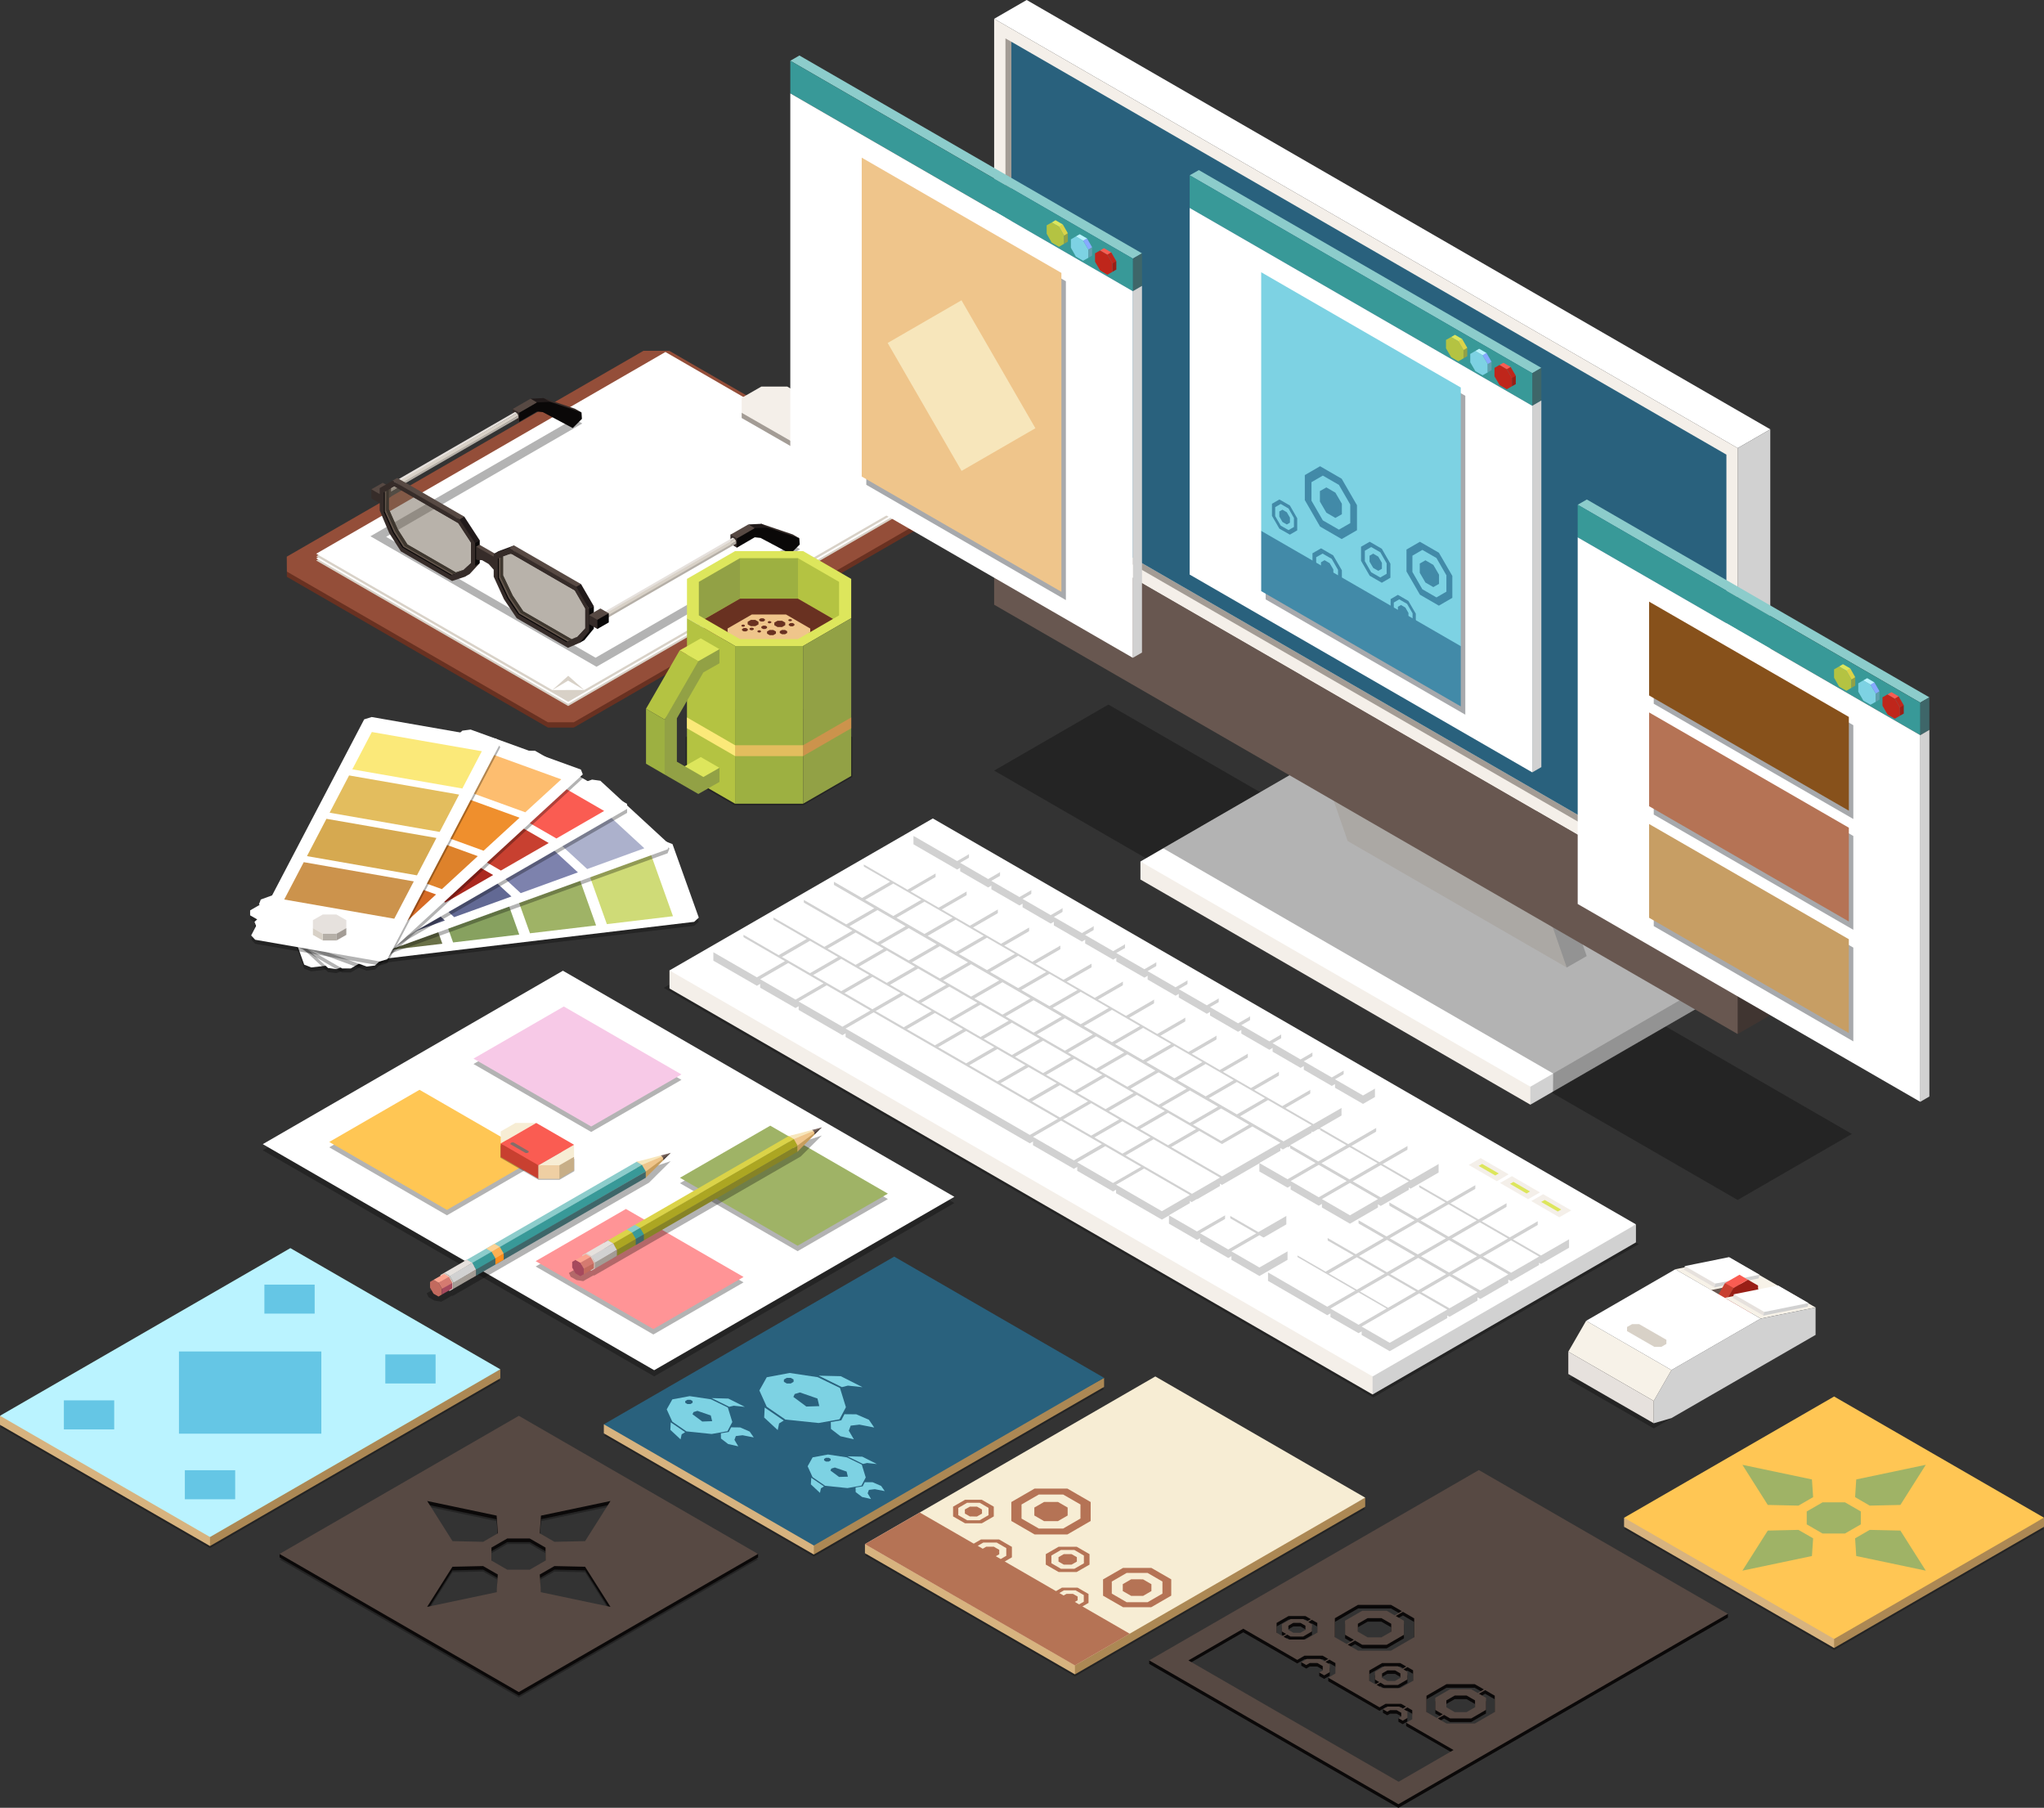 <?xml version="1.0" encoding="UTF-8"?>
<svg id="_レイヤー_2" data-name="レイヤー 2" xmlns="http://www.w3.org/2000/svg" viewBox="0 0 392.66 347.23">
  <rect x="0" y="0" width="392.66" height="347.23" fill="#333333" stroke="none"/>
  <defs>
    <style>
      .cls-1 {
        fill: #574943;
      }

      .cls-2 {
        fill: #7dd2e3;
      }

      .cls-3 {
        fill: #3e6669;
      }

      .cls-4 {
        fill: #ff9496;
      }

      .cls-5 {
        fill: #fdd293;
      }

      .cls-6 {
        fill: #29617d;
      }

      .cls-7 {
        fill: #ffc654;
      }

      .cls-8 {
        fill: #c84030;
      }

      .cls-9 {
        fill: #92a145;
      }

      .cls-10 {
        fill: #87aaff;
      }

      .cls-11 {
        fill: #baf3ff;
      }

      .cls-12 {
        opacity: .3;
      }

      .cls-13 {
        fill: #5f9fad;
      }

      .cls-14 {
        fill: #362c29;
      }

      .cls-15 {
        fill: #d6a950;
      }

      .cls-16 {
        fill: #0a0808;
      }

      .cls-17 {
        fill: #428aa8;
      }

      .cls-18 {
        fill: #fff;
      }

      .cls-19 {
        fill: #acb1cc;
      }

      .cls-20 {
        fill: #d66b24;
      }

      .cls-21 {
        fill: #87a15f;
      }

      .cls-22 {
        fill: #6a7147;
      }

      .cls-23 {
        fill: #d57a70;
      }

      .cls-24 {
        fill: #785b56;
      }

      .cls-25 {
        fill: #d8d1c7;
      }

      .cls-26 {
        fill: #7d82ad;
      }

      .cls-27 {
        fill: #e6e1dd;
      }

      .cls-28 {
        fill: #f4efe9;
      }

      .cls-29 {
        fill: #d7b37f;
      }

      .cls-30 {
        fill: #944e39;
      }

      .cls-31 {
        fill: #211a1a;
      }

      .cls-32 {
        fill: #8a1c14;
      }

      .cls-33 {
        fill: #efcfa3;
      }

      .cls-34 {
        fill: #fa5c52;
      }

      .cls-35 {
        fill: #c26a5e;
      }

      .cls-36 {
        fill: #9db041;
      }

      .cls-37 {
        fill: #693121;
      }

      .cls-38 {
        fill: #b4c342;
      }

      .cls-39 {
        fill: #8ccccb;
      }

      .cls-40 {
        fill: #ef8f2d;
      }

      .cls-41 {
        fill: #ac8854;
      }

      .cls-42 {
        fill: #c7ae87;
      }

      .cls-43 {
        fill: #f7f2e8;
      }

      .cls-44 {
        fill: #836e69;
      }

      .cls-45 {
        fill: #fbe979;
      }

      .cls-46 {
        fill: #de822b;
      }

      .cls-47 {
        fill: #868326;
      }

      .cls-48 {
        fill: #b5afa7;
      }

      .cls-49 {
        fill: #403531;
      }

      .cls-50 {
        fill: #cfdb77;
      }

      .cls-51 {
        fill: #544540;
      }

      .cls-52 {
        fill: #fdbd6f;
      }

      .cls-53 {
        fill: #b57355;
      }

      .cls-54 {
        fill: #65c6e5;
      }

      .cls-55 {
        fill: #a39c95;
      }

      .cls-56 {
        fill: #fdb053;
      }

      .cls-57 {
        fill: #a7a9ac;
      }

      .cls-58 {
        fill: #626994;
      }

      .cls-59 {
        fill: #389998;
      }

      .cls-60 {
        fill: #dbd348;
      }

      .cls-61 {
        fill: #aca622;
      }

      .cls-62 {
        fill: #685750;
      }

      .cls-63 {
        fill: #4e5375;
      }

      .cls-64 {
        fill: #f7e6bb;
      }

      .cls-65 {
        fill: #991f16;
      }

      .cls-66 {
        fill: #dde65c;
      }

      .cls-67 {
        fill: #bf261b;
      }

      .cls-68 {
        fill: #c79d5c;
      }

      .cls-69 {
        fill: #f7c9e7;
      }

      .cls-70 {
        fill: #87511b;
      }

      .cls-71 {
        fill: #efc58b;
      }

      .cls-72 {
        fill: #c79e64;
      }

      .cls-73 {
        fill: #fca48f;
      }

      .cls-74 {
        fill: #ff8e1c;
      }

      .cls-75 {
        fill: #e3bd5e;
      }

      .cls-76 {
        fill: #ab281f;
      }

      .cls-77 {
        fill: #a6495d;
      }

      .cls-78 {
        fill: #d1d1d1;
      }

      .cls-79 {
        fill: #9fb366;
      }

      .cls-80 {
        fill: #cc934c;
      }

      .cls-81 {
        fill: #736656;
        opacity: .5;
      }

      .cls-82 {
        fill: #f7edd4;
      }
    </style>
  </defs>
  <g id="Layer_1" data-name="Layer 1">
    <g>
      <polygon class="cls-37" points="128.57 70.25 178.72 99.2 178.72 100.21 110.22 139.75 105.27 139.75 55.11 110.79 55.11 109.79 123.61 70.25 128.57 70.25"/>
      <polygon class="cls-30" points="128.57 67.38 178.72 96.34 178.72 99.19 110.22 138.73 105.25 138.73 55.11 109.79 55.09 106.92 123.61 67.38 128.57 67.38"/>
      <polygon class="cls-25" points="176.24 96.87 109.15 135.61 60.74 107.66 127.84 68.92 176.24 96.87"/>
      <polygon class="cls-18" points="176.24 96.45 109.15 135.19 60.74 107.24 127.84 68.51 176.24 96.45"/>
      <polygon class="cls-25" points="176.24 96.06 109.15 134.8 60.74 106.85 127.84 68.11 176.24 96.06"/>
      <polygon class="cls-18" points="176.24 95.57 112.23 132.53 109.13 131.62 106.1 132.54 60.74 106.36 127.83 67.61 176.24 95.57"/>
      <polygon class="cls-25" points="106.1 132.54 109.16 129.8 112.23 132.53 109.16 131.98 106.1 132.54"/>
      <polygon class="cls-18" points="112.23 132.53 106.1 132.54 109.14 130.73 112.23 132.53"/>
      <polygon class="cls-55" points="151.23 77.1 161.99 83.27 161.97 86.68 159.92 85.48 158.2 86.47 153.25 86.47 142.48 80.29 142.48 79.29 146.25 77.1 151.23 77.1"/>
      <polygon class="cls-28" points="151.23 74.25 161.99 80.41 161.99 83.27 158.18 85.46 153.24 85.46 142.48 79.29 142.48 76.42 146.26 74.25 151.23 74.25"/>
      <polygon class="cls-12" points="71.16 103 110.28 80.42 111.86 81.34 74.18 103.11 114.41 126.33 152.1 104.57 153.71 105.49 114.59 128.07 71.16 103"/>
      <polygon class="cls-14" points="102.09 77.38 104.44 76.46 110.45 78.5 111.71 79.22 106.01 78.41 103.02 78.44 99.74 81.03 98.49 80.31 98.49 78.56 102.09 77.38"/>
      <polygon class="cls-31" points="101.92 76.58 103.08 77.56 104.34 77.65 105.69 77.18 104.44 76.46 101.92 76.58"/>
      <polygon class="cls-1" points="98.49 78.56 99.74 79.28 100.98 78.93 103.16 77.3 101.92 76.58 98.49 78.56"/>
      <polygon class="cls-16" points="103.16 77.3 105.69 77.18 111.71 79.22 111.79 80.45 110.02 82.22 104.28 79.16 103.16 79.05 99.74 81.03 99.74 79.28 103.16 77.3"/>
      <polygon class="cls-27" points="74.02 93.5 98.93 79.13 99.31 79.35 74.4 93.89 74.02 93.5"/>
      <polygon class="cls-25" points="74.41 93.73 99.31 79.35 99.58 79.83 74.68 94.65 74.41 93.73"/>
      <polygon class="cls-48" points="74.68 94.2 99.58 79.83 99.58 80.27 74.68 94.65 74.68 94.2"/>
      <polygon class="cls-55" points="74.41 94.81 74.68 94.65 74.68 94.2 74.41 93.73 74.02 93.5 73.75 93.66 73.75 94.11 74.02 94.59 74.41 94.81"/>
      <polygon class="cls-14" points="75.12 93.65 72.94 96.65 71.34 95.73 71.34 93.98 75.12 93.65"/>
      <polygon class="cls-1" points="73.53 92.73 75.12 93.65 72.94 94.9 71.34 93.98 73.53 92.73"/>
      <polygon class="cls-14" points="75.12 93.65 75.12 95.4 72.94 96.65 72.94 94.9 75.12 93.65"/>
      <polygon class="cls-14" points="89.31 110.77 90.23 110.25 92.16 108.16 90.96 108.24 89.12 110.05 89.31 110.77"/>
      <polygon class="cls-16" points="91.27 108.68 92.16 108.16 92.16 103.8 90.64 103.81 90.88 108.37 91.27 108.68"/>
      <polygon class="cls-31" points="91.27 104.32 92.16 103.8 89.19 99.23 87.66 99.54 90.64 104.03 91.27 104.32"/>
      <polygon class="cls-1" points="88.28 99.76 89.19 99.23 76.31 91.8 75.4 92.32 82.64 97.04 88.28 99.76"/>
      <path class="cls-14" d="M72.94,93.74v4.3l1.83,4.35,2.23,3.51,9.85,5.7,2.46-.82,1.96-2.09v-4.36l-3-4.57-12.87-7.43-2.46,1.42ZM74.7,94.03l1.04-.6,12.26,7.08,2.47,3.78v3.81l-1.5,1.38-1.4.46-9.3-5.37-1.83-2.87-1.74-3.91v-3.77Z"/>
      <polygon class="cls-16" points="73.74 94.58 73.74 98.37 75.47 102.28 77.29 105.15 86.59 110.52 88.63 109.84 88.65 109.78 87.31 110.16 78.04 104.72 76.11 101.91 74.43 97.96 73.93 94.46 73.74 94.58"/>
      <polygon class="cls-51" points="73.93 94.46 73.93 98.25 75.67 102.16 77.49 105.03 86.79 110.4 88.65 109.78 88.75 109.7 87.07 110.24 77.76 104.88 75.95 102.01 74.21 98.09 74.21 94.31 75.74 93.43 75.73 93.43 73.93 94.46"/>
      <polygon class="cls-16" points="74.21 94.31 74.21 98.09 75.95 102.01 77.76 104.88 87.07 110.24 88.75 109.7 88.97 109.49 87.56 109.94 78.27 104.58 76.44 101.71 74.7 97.8 74.7 94.03 74.21 94.31"/>
      <polygon class="cls-81" points="73.93 94.46 73.93 98.25 75.67 102.16 77.49 105.03 86.79 110.4 88.65 109.78 90.46 108.1 90.46 104.29 88 100.51 75.73 93.43 73.93 94.46"/>
      <polygon class="cls-1" points="92.87 106.33 95.69 108.87 95.69 106.69 92.1 104.62 91.46 104.99 92.87 106.33"/>
      <polygon class="cls-14" points="95.06 107.05 95.69 106.69 95.8 108.76 95.06 109.5 94.75 109.33 93.87 108.33 92.59 107.59 91.69 107.56 91.46 107.42 91.46 104.99 95.06 107.05"/>
      <polygon class="cls-16" points="111.34 123.48 112.25 122.96 114.08 120.73 112.83 120.6 111.07 122.67 111.34 123.48"/>
      <polygon class="cls-16" points="113.17 121.26 114.08 120.73 114.08 116.44 112.82 116.97 112.69 120.81 113.17 121.26"/>
      <polygon class="cls-31" points="113.17 116.97 114.08 116.44 111.62 112.19 108.67 111.9 110.5 113.23 113.17 116.97"/>
      <polygon class="cls-31" points="98.43 106.39 98.75 104.76 95.76 105.87 94.84 106.39 98.43 106.39"/>
      <polygon class="cls-1" points="110.71 112.71 111.62 112.19 98.75 104.76 97.83 105.28 104.9 109.89 110.71 112.71"/>
      <path class="cls-14" d="M94.84,106.39v4.37l1.97,4.33,2.45,3.65,9.85,5.69,2.22-.95,1.84-2.22v-4.29l-2.46-4.26-12.88-7.43-2.99,1.11ZM96.64,106.91l1.49-.56,12.26,7.09,1.99,3.45v3.79l-1.55,1.67-1.02.43-9.29-5.36-2.04-3.04-1.84-3.88v-3.59Z"/>
      <polygon class="cls-16" points="95.65 107.28 95.65 111.08 97.49 114.95 99.54 117.99 108.82 123.35 110.64 122.58 110.65 122.54 109.33 123.07 100.03 117.71 97.83 114.99 95.98 110.96 95.87 107.2 95.65 107.28"/>
      <polygon class="cls-51" points="95.87 107.2 95.87 110.96 97.71 114.82 99.75 117.86 109.04 123.23 110.65 122.53 110.7 122.48 109.33 123.07 100.03 117.71 97.98 114.68 96.15 110.8 96.15 107.09 95.87 107.2"/>
      <polygon class="cls-16" points="96.15 107.09 96.15 110.8 97.98 114.68 100.03 117.71 109.33 123.07 110.7 122.48 110.83 122.34 109.81 122.77 100.52 117.41 98.48 114.37 96.64 110.5 96.64 106.91 96.15 107.09"/>
      <polygon class="cls-81" points="95.87 107.2 95.87 110.96 97.71 114.82 99.75 117.86 109.04 123.23 110.65 122.54 112.38 120.67 112.38 116.89 110.38 113.44 98.13 106.35 95.87 107.2"/>
      <polygon class="cls-14" points="143.92 101.52 146.27 100.61 152.29 102.65 153.55 103.38 147.84 102.56 144.85 102.59 141.56 105.19 140.32 104.45 140.32 102.7 143.92 101.52"/>
      <polygon class="cls-31" points="143.75 100.73 144.9 101.71 146.16 101.81 147.51 101.33 146.27 100.61 143.75 100.73"/>
      <polygon class="cls-1" points="140.32 102.7 141.56 103.43 142.8 103.07 144.99 101.45 143.75 100.73 140.32 102.7"/>
      <polygon class="cls-16" points="144.99 101.45 147.51 101.33 153.55 103.38 153.63 104.59 151.85 106.37 146.11 103.32 144.99 103.2 141.56 105.19 141.56 103.43 144.99 101.45"/>
      <polygon class="cls-27" points="115.86 117.65 140.75 103.27 141.14 103.5 116.23 118.04 115.86 117.65"/>
      <polygon class="cls-25" points="116.24 117.88 141.14 103.5 141.42 103.97 116.51 118.8 116.24 117.88"/>
      <polygon class="cls-48" points="116.51 118.35 141.42 103.97 141.42 104.42 116.51 118.8 116.51 118.35"/>
      <polygon class="cls-55" points="116.24 118.96 116.51 118.8 116.51 118.35 116.24 117.88 115.86 117.65 115.58 117.81 115.58 118.26 115.86 118.74 116.24 118.96"/>
      <polygon class="cls-14" points="116.95 117.8 114.76 120.81 113.17 119.88 113.17 118.13 116.95 117.8"/>
      <polygon class="cls-1" points="115.35 116.87 116.95 117.8 114.76 119.05 113.17 118.13 115.35 116.87"/>
      <polygon class="cls-16" points="116.95 117.8 116.95 119.55 114.76 120.81 114.76 119.05 116.95 117.8"/>
      <polygon class="cls-12" points="355.75 217.8 333.81 230.48 190.98 148.01 212.93 135.33 355.75 217.8"/>
      <polygon class="cls-78" points="293.99 212.18 291.88 206.85 325.86 190.29 325.86 193.75 293.99 212.18"/>
      <polygon class="cls-28" points="293.99 212.18 219.08 168.93 219.08 165.47 260.71 179.95 293.99 208.73 293.99 212.18"/>
      <polygon class="cls-18" points="293.99 208.73 219.08 165.47 250.94 147.05 325.86 190.29 293.99 208.73"/>
      <polygon class="cls-78" points="304.81 183.64 300.98 185.83 248.21 130.75 252.03 128.54 294.11 152.85 304.81 183.64"/>
      <polygon class="cls-28" points="300.98 185.83 258.9 161.54 248.21 130.75 290.28 155.05 300.98 185.83"/>
      <polygon class="cls-12" points="298.37 206.19 298.34 209.73 325.86 193.75 325.86 190.29 250.94 147.05 223.46 162.94 298.37 206.19"/>
      <polygon class="cls-28" points="340.08 174.44 333.81 178.04 190.98 95.58 197.23 91.97 340.08 174.44"/>
      <polygon class="cls-49" points="340.08 194.99 333.81 198.61 329.51 186.52 333.81 178.04 340.08 174.44 340.08 194.99"/>
      <polygon class="cls-62" points="333.81 178.04 190.98 95.58 190.98 116.15 333.81 198.61 333.81 178.04"/>
      <polygon class="cls-18" points="340.08 82.46 333.81 86.07 190.98 3.61 197.23 0 340.08 82.46"/>
      <polygon class="cls-78" points="340.08 174.44 333.81 178.04 333.81 86.07 340.08 82.46 340.08 174.44"/>
      <polygon class="cls-28" points="333.81 86.07 190.98 3.61 190.98 95.59 333.81 178.04 333.81 86.07"/>
      <polygon class="cls-55" points="331.65 172.99 331.65 174.27 193.15 94.33 193.15 7.38 194.29 8.02 194.29 93.68 331.65 172.99"/>
      <polygon class="cls-6" points="331.65 87.32 331.65 172.99 194.29 93.68 194.29 8.02 331.65 87.32"/>
      <polygon class="cls-39" points="296.1 70.66 294.35 71.68 228.54 33.67 230.3 32.67 296.1 70.66"/>
      <polygon class="cls-3" points="296.1 76.92 294.35 77.94 294.35 71.68 296.1 70.66 296.1 76.92"/>
      <polygon class="cls-78" points="296.1 147.34 294.35 148.35 294.35 77.94 296.1 76.92 296.1 147.34"/>
      <polygon class="cls-59" points="294.35 71.68 228.54 33.67 228.54 39.94 294.35 77.94 294.35 71.68"/>
      <polygon class="cls-38" points="281.14 67.23 280.15 65.53 278.77 64.73 277.78 65.29 277.78 66.9 278.77 68.6 280.15 69.4 281.14 68.83 281.14 67.23"/>
      <polygon class="cls-66" points="280.15 65.53 278.77 64.73 279.5 64.31 280.89 65.11 280.34 65.55 280.15 65.53"/>
      <polygon class="cls-60" points="281.14 67.23 280.15 65.53 280.89 65.11 281.87 66.81 281.32 67.31 281.14 67.23"/>
      <polygon class="cls-9" points="281.14 68.83 281.14 67.23 281.87 66.81 281.87 68.41 281.14 68.83"/>
      <polygon class="cls-2" points="285.8 69.91 284.81 68.22 283.42 67.41 282.44 67.98 282.44 69.59 283.42 71.28 284.81 72.08 285.8 71.52 285.8 69.91"/>
      <polygon class="cls-11" points="284.81 68.22 283.42 67.41 284.15 66.99 285.55 67.79 284.99 68.24 284.81 68.22"/>
      <polygon class="cls-10" points="285.8 69.91 284.81 68.22 285.55 67.79 286.53 69.49 285.96 69.99 285.8 69.91"/>
      <polygon class="cls-13" points="285.8 71.52 285.8 69.91 286.53 69.49 286.53 71.09 285.8 71.52"/>
      <polygon class="cls-67" points="290.44 72.61 289.46 70.9 288.08 70.09 287.09 70.66 287.09 72.27 288.08 73.97 289.46 74.77 290.44 74.2 290.44 72.61"/>
      <polygon class="cls-34" points="289.46 70.9 288.08 70.09 288.81 69.68 290.2 70.48 289.64 70.92 289.46 70.9"/>
      <polygon class="cls-67" points="290.44 72.61 289.46 70.9 290.2 70.48 291.19 72.18 290.63 72.68 290.44 72.61"/>
      <polygon class="cls-65" points="290.44 74.2 290.44 72.61 291.19 72.18 291.19 73.78 290.44 74.2"/>
      <polygon class="cls-18" points="228.54 110.36 294.35 148.35 294.35 77.94 228.54 39.94 228.54 110.36"/>
      <polygon class="cls-57" points="243.14 53.88 243.14 115.13 281.49 137.27 281.49 76.02 243.14 53.88"/>
      <polygon class="cls-2" points="242.28 52.29 242.28 101.97 245.29 111.93 277.78 130.75 280.62 124.11 280.62 74.43 242.28 52.29"/>
      <polygon class="cls-17" points="242.28 101.97 242.28 113.54 280.62 135.68 280.62 124.11 242.28 101.97"/>
      <polygon class="cls-17" points="254.8 93.62 253.56 94.32 253.56 96.34 254.8 98.47 256.53 99.48 257.78 98.77 257.78 96.76 256.53 94.62 254.8 93.62"/>
      <path class="cls-17" d="M260.68,97.04l-2.94-5.09-4.15-2.4-2.93,1.7v4.8l2.93,5.09,4.15,2.4,2.94-1.7v-4.79ZM259.39,100.48l-2.18,1.25-3.09-1.78-2.18-3.78v-3.56l2.18-1.26,3.09,1.78,2.18,3.78v3.57Z"/>
      <polygon class="cls-17" points="263.8 106.34 263.09 106.74 263.09 107.87 263.8 109.08 264.77 109.64 265.47 109.25 265.47 108.11 264.77 106.91 263.8 106.34"/>
      <path class="cls-17" d="M263.12,104.06l-1.66.95v2.7l1.66,2.87,2.33,1.35,1.65-.96v-2.7l-1.65-2.87-2.33-1.35ZM266.38,110.21l-1.22.71-1.75-1-1.22-2.13v-2.01l1.22-.71,1.75,1,1.22,2.13v2.01Z"/>
      <polygon class="cls-17" points="254.45 107.6 253.76 108 253.76 109.13 254.45 110.34 255.43 110.91 256.14 110.51 256.14 109.37 255.43 108.17 254.45 107.6"/>
      <path class="cls-17" d="M253.78,105.32l-1.65.95v2.7l1.65,2.87,2.33,1.35,1.67-.95v-2.7l-1.67-2.87-2.33-1.35ZM257.04,111.46l-1.22.71-1.75-1-1.23-2.13v-2.01l1.23-.7,1.75,1,1.22,2.13v2Z"/>
      <polygon class="cls-17" points="246.36 97.9 245.76 98.24 245.76 99.21 246.36 100.25 247.2 100.74 247.8 100.39 247.8 99.42 247.2 98.39 246.36 97.9"/>
      <path class="cls-17" d="M245.77,95.94l-1.42.82v2.32l1.42,2.46,2.02,1.15,1.41-.82v-2.32l-1.41-2.46-2.02-1.16ZM248.57,101.22l-1.04.6-1.5-.86-1.06-1.83v-1.72l1.06-.61,1.5.86,1.04,1.83v1.73Z"/>
      <polygon class="cls-17" points="269.14 116.2 268.54 116.55 268.54 117.53 269.14 118.56 269.98 119.04 270.57 118.7 270.57 117.73 269.98 116.7 269.14 116.2"/>
      <path class="cls-17" d="M268.55,114.25l-1.41.82v2.32l1.41,2.46,2,1.16,1.43-.82v-2.31l-1.43-2.46-2-1.16ZM271.36,119.53l-1.06.61-1.5-.87-1.05-1.82v-1.72l1.05-.61,1.5.86,1.06,1.83v1.73Z"/>
      <polygon class="cls-17" points="273.83 107.62 272.74 108.24 272.74 110.01 273.83 111.89 275.35 112.77 276.44 112.14 276.44 110.38 275.35 108.5 273.83 107.62"/>
      <path class="cls-17" d="M276.41,106.16l-3.64-2.1-2.58,1.49v4.21l2.58,4.46,3.64,2.11,2.59-1.5v-4.21l-2.59-4.47ZM277.86,113.64l-1.91,1.11-2.71-1.57-1.91-3.32v-3.13l1.91-1.11,2.71,1.56,1.91,3.32v3.12Z"/>
      <polygon class="cls-39" points="219.38 48.66 217.62 49.67 151.82 11.67 153.57 10.66 219.38 48.66"/>
      <polygon class="cls-3" points="219.38 54.91 217.62 55.93 217.62 49.67 219.38 48.66 219.38 54.91"/>
      <polygon class="cls-78" points="219.38 125.34 217.62 126.35 217.62 55.93 219.38 54.91 219.38 125.34"/>
      <polygon class="cls-59" points="217.62 49.67 151.82 11.67 151.82 17.94 217.62 55.93 217.62 49.67"/>
      <polygon class="cls-38" points="204.41 45.23 203.43 43.52 202.04 42.73 201.07 43.28 201.07 44.89 202.04 46.6 203.43 47.4 204.41 46.83 204.41 45.23"/>
      <polygon class="cls-66" points="203.43 43.52 202.04 42.73 202.77 42.3 204.17 43.11 203.61 43.55 203.43 43.52"/>
      <polygon class="cls-60" points="204.41 45.23 203.43 43.52 204.17 43.11 205.14 44.81 204.59 45.31 204.41 45.23"/>
      <polygon class="cls-9" points="204.41 46.83 204.41 45.23 205.14 44.81 205.14 46.41 204.41 46.83"/>
      <polygon class="cls-2" points="209.07 47.91 208.07 46.21 206.68 45.41 205.72 45.98 205.72 47.58 206.68 49.28 208.07 50.08 209.07 49.52 209.07 47.91"/>
      <polygon class="cls-11" points="208.07 46.21 206.68 45.41 207.41 44.99 208.82 45.79 208.26 46.23 208.07 46.21"/>
      <polygon class="cls-10" points="209.07 47.91 208.07 46.21 208.82 45.79 209.8 47.49 209.23 47.98 209.07 47.91"/>
      <polygon class="cls-13" points="209.07 49.52 209.07 47.91 209.8 47.49 209.8 49.09 209.07 49.52"/>
      <polygon class="cls-67" points="213.72 50.6 212.73 48.9 211.35 48.1 210.36 48.66 210.36 50.27 211.35 51.96 212.73 52.77 213.72 52.2 213.72 50.6"/>
      <polygon class="cls-34" points="212.73 48.9 211.35 48.1 212.08 47.67 213.47 48.47 212.91 48.92 212.73 48.9"/>
      <polygon class="cls-67" points="213.72 50.6 212.73 48.9 213.47 48.47 214.45 50.17 213.89 50.67 213.72 50.6"/>
      <polygon class="cls-65" points="213.72 52.2 213.72 50.6 214.45 50.17 214.45 51.78 213.72 52.2"/>
      <polygon class="cls-18" points="151.82 88.35 217.62 126.35 217.62 55.93 151.82 17.94 151.82 88.35"/>
      <polygon class="cls-57" points="166.42 31.87 166.42 93.12 204.76 115.26 204.76 54.02 166.42 31.87"/>
      <polygon class="cls-71" points="165.54 30.28 165.54 91.53 203.9 113.67 203.9 52.42 165.54 30.28"/>
      <rect class="cls-64" x="176.52" y="59.87" width="16.38" height="28.38" transform="translate(-12.27 102.35) rotate(-30.02)"/>
      <polygon class="cls-39" points="370.64 133.94 368.89 134.95 303.08 96.95 304.84 95.94 370.64 133.94"/>
      <polygon class="cls-3" points="370.64 140.19 368.89 141.21 368.89 134.95 370.64 133.94 370.64 140.19"/>
      <polygon class="cls-78" points="370.64 210.61 368.89 211.63 368.89 141.21 370.64 140.19 370.64 210.61"/>
      <polygon class="cls-59" points="368.89 134.95 303.08 96.95 303.08 103.21 368.89 141.21 368.89 134.95"/>
      <polygon class="cls-38" points="355.67 130.5 354.7 128.81 353.3 128.01 352.33 128.57 352.33 130.17 353.3 131.88 354.7 132.68 355.67 132.11 355.67 130.5"/>
      <polygon class="cls-66" points="354.7 128.81 353.3 128.01 354.04 127.58 355.44 128.38 354.88 128.83 354.7 128.81"/>
      <polygon class="cls-60" points="355.67 130.5 354.7 128.81 355.44 128.38 356.4 130.08 355.86 130.58 355.67 130.5"/>
      <polygon class="cls-9" points="355.67 132.11 355.67 130.5 356.4 130.08 356.4 131.69 355.67 132.11"/>
      <polygon class="cls-2" points="360.33 133.2 359.34 131.49 357.95 130.68 356.98 131.25 356.98 132.86 357.95 134.56 359.34 135.36 360.33 134.8 360.33 133.2"/>
      <polygon class="cls-11" points="359.34 131.49 357.95 130.68 358.69 130.26 360.07 131.06 359.53 131.51 359.34 131.49"/>
      <polygon class="cls-10" points="360.33 133.2 359.34 131.49 360.07 131.06 361.06 132.77 360.5 133.27 360.33 133.2"/>
      <polygon class="cls-13" points="360.33 134.8 360.33 133.2 361.06 132.77 361.06 134.37 360.33 134.8"/>
      <polygon class="cls-67" points="364.99 135.88 364 134.18 362.61 133.37 361.63 133.94 361.63 135.55 362.61 137.24 364 138.05 364.99 137.47 364.99 135.88"/>
      <polygon class="cls-34" points="364 134.18 362.61 133.37 363.35 132.95 364.73 133.75 364.19 134.2 364 134.18"/>
      <polygon class="cls-67" points="364.99 135.88 364 134.18 364.73 133.75 365.72 135.45 365.16 135.95 364.99 135.88"/>
      <polygon class="cls-65" points="364.99 137.47 364.99 135.88 365.72 135.45 365.72 137.06 364.99 137.47"/>
      <polygon class="cls-18" points="303.08 173.63 368.89 211.63 368.89 141.21 303.08 103.21 303.08 173.63"/>
      <polygon class="cls-57" points="317.69 117.15 317.69 135.17 356.03 157.31 356.03 139.29 317.69 117.15"/>
      <polygon class="cls-70" points="316.8 115.56 316.8 133.58 355.17 155.71 355.17 137.7 316.8 115.56"/>
      <polygon class="cls-57" points="317.69 138.44 317.69 156.45 356.03 178.59 356.03 160.57 317.69 138.44"/>
      <polygon class="cls-53" points="316.8 136.84 316.8 154.85 355.17 176.99 355.17 158.98 316.8 136.84"/>
      <polygon class="cls-57" points="317.69 159.86 317.69 177.88 356.03 200.02 356.03 182.01 317.69 159.86"/>
      <polygon class="cls-72" points="316.8 158.27 316.8 176.28 355.17 198.42 355.17 180.4 316.8 158.27"/>
      <polygon class="cls-12" points="263.8 268.41 127.52 189.74 178.57 160.29 314.82 238.96 263.8 268.41"/>
      <polygon class="cls-78" points="263.68 267.84 259.33 259.53 314.27 235.17 314.27 238.63 263.68 267.84"/>
      <polygon class="cls-28" points="263.68 267.84 128.61 189.86 128.61 186.39 138.85 188.88 255.05 256.07 263.68 264.38 263.68 267.84"/>
      <polygon class="cls-18" points="263.68 264.38 128.61 186.39 179.2 157.2 314.27 235.17 263.68 264.38"/>
      <polygon class="cls-28" points="287.55 226.88 282.15 223.76 284.43 222.44 289.82 225.56 287.55 226.88"/>
      <polygon class="cls-28" points="293.55 230.34 288.16 227.22 290.44 225.91 295.83 229.03 293.55 230.34"/>
      <polygon class="cls-28" points="299.54 233.81 294.16 230.69 296.45 229.37 301.84 232.49 299.54 233.81"/>
      <polygon class="cls-66" points="287.25 225.78 284.06 223.94 284.73 223.56 287.92 225.39 287.25 225.78"/>
      <polygon class="cls-66" points="293.26 229.24 290.08 227.39 290.74 227.01 293.92 228.85 293.26 229.24"/>
      <polygon class="cls-66" points="299.26 232.7 296.06 230.86 296.75 230.48 299.91 232.32 299.26 232.7"/>
      <polygon class="cls-78" points="186.14 165.7 186.14 164.07 175.48 160.55 175.48 162.17 183.87 167.02 186.14 165.7"/>
      <polygon class="cls-18" points="186.14 164.07 177.76 159.23 175.48 160.55 183.87 165.39 186.14 164.07"/>
      <polygon class="cls-78" points="189.83 170.46 192.11 169.14 192.11 167.52 184.45 165.72 184.45 167.35 189.83 170.46"/>
      <polygon class="cls-18" points="189.83 168.84 192.11 167.52 186.73 164.41 184.45 165.72 189.83 168.84"/>
      <polygon class="cls-78" points="195.84 173.92 198.12 172.61 198.12 170.98 190.44 169.19 190.44 170.81 195.84 173.92"/>
      <polygon class="cls-18" points="195.84 172.3 198.12 170.98 192.72 167.88 190.44 169.19 195.84 172.3"/>
      <polygon class="cls-78" points="201.84 177.4 204.12 176.08 204.12 174.45 196.44 172.65 196.44 174.27 201.84 177.4"/>
      <polygon class="cls-18" points="201.84 175.77 204.12 174.45 198.72 171.34 196.44 172.65 201.84 175.77"/>
      <polygon class="cls-78" points="207.84 180.86 210.1 179.54 210.1 177.91 202.45 176.12 202.45 177.75 207.84 180.86"/>
      <polygon class="cls-18" points="207.84 179.22 210.1 177.91 204.73 174.8 202.45 176.12 207.84 179.22"/>
      <polygon class="cls-78" points="213.84 184.32 216.12 183 216.12 181.38 208.46 179.58 208.46 181.21 213.84 184.32"/>
      <polygon class="cls-18" points="213.84 182.69 216.12 181.38 210.73 178.27 208.46 179.58 213.84 182.69"/>
      <polygon class="cls-78" points="219.84 187.78 222.13 186.47 222.13 184.84 214.45 183.05 214.45 184.67 219.84 187.78"/>
      <polygon class="cls-18" points="219.84 186.16 222.13 184.84 216.73 181.73 214.45 183.05 219.84 186.16"/>
      <polygon class="cls-78" points="225.83 191.25 228.12 189.94 228.12 188.31 220.46 186.52 220.46 188.14 225.83 191.25"/>
      <polygon class="cls-18" points="225.83 189.63 228.12 188.31 222.74 185.2 220.46 186.52 225.83 189.63"/>
      <polygon class="cls-78" points="231.83 194.72 234.12 193.4 234.12 191.78 226.45 189.99 226.45 191.6 231.83 194.72"/>
      <polygon class="cls-18" points="231.83 193.09 234.12 191.78 228.74 188.66 226.45 189.99 231.83 193.09"/>
      <polygon class="cls-78" points="237.84 198.18 240.14 196.86 240.14 195.23 232.45 193.44 232.45 195.06 237.84 198.18"/>
      <polygon class="cls-18" points="237.84 196.55 240.14 195.23 234.73 192.13 232.45 193.44 237.84 196.55"/>
      <polygon class="cls-78" points="243.85 201.64 246.12 200.33 246.12 198.7 238.46 196.91 238.46 198.53 243.85 201.64"/>
      <polygon class="cls-18" points="243.85 200.02 246.12 198.7 240.74 195.59 238.46 196.91 243.85 200.02"/>
      <polygon class="cls-78" points="249.84 205.11 252.12 203.79 252.12 202.17 244.47 200.37 244.47 202 249.84 205.11"/>
      <polygon class="cls-18" points="249.84 203.49 252.12 202.17 246.74 199.06 244.47 200.37 249.84 203.49"/>
      <polygon class="cls-78" points="255.84 208.58 258.12 207.27 258.12 205.64 250.46 203.84 250.46 205.46 255.84 208.58"/>
      <polygon class="cls-18" points="255.84 206.95 258.12 205.64 252.74 202.52 250.46 203.84 255.84 206.95"/>
      <polygon class="cls-78" points="261.84 212.03 264.13 210.71 264.13 209.1 256.46 207.3 256.46 208.93 261.84 212.03"/>
      <polygon class="cls-18" points="261.84 210.41 264.13 209.1 258.74 205.97 256.46 207.3 261.84 210.41"/>
      <polygon class="cls-78" points="179.73 169.4 179.73 167.77 165.94 166.04 165.94 167.67 174.33 172.52 179.73 169.4"/>
      <polygon class="cls-18" points="179.73 167.77 171.33 162.93 165.94 166.04 174.33 170.89 179.73 167.77"/>
      <polygon class="cls-78" points="182.87 171.23 180.31 169.75 177.74 171.23 174.93 171.23 174.93 172.85 180.31 175.97 185.69 172.85 185.69 171.23 182.87 171.23"/>
      <polygon class="cls-18" points="180.31 168.11 174.93 171.23 180.31 174.34 185.69 171.23 180.31 168.11"/>
      <polygon class="cls-78" points="188.87 174.68 186.32 173.2 183.73 174.68 180.92 174.68 180.92 176.31 186.32 179.42 191.69 176.31 191.69 174.68 188.87 174.68"/>
      <polygon class="cls-18" points="186.32 171.58 180.92 174.68 186.32 177.8 191.69 174.68 186.32 171.58"/>
      <polygon class="cls-78" points="194.89 178.15 192.3 176.67 189.74 178.15 186.92 178.15 186.92 179.77 192.3 182.89 197.7 179.77 197.7 178.15 194.89 178.15"/>
      <polygon class="cls-18" points="192.3 175.04 186.92 178.15 192.3 181.27 197.7 178.15 192.3 175.04"/>
      <polygon class="cls-78" points="200.89 181.62 198.31 180.13 195.74 181.62 192.92 181.62 192.92 183.24 198.31 186.36 203.7 183.24 203.7 181.62 200.89 181.62"/>
      <polygon class="cls-18" points="198.31 178.51 192.92 181.62 198.31 184.73 203.7 181.62 198.31 178.51"/>
      <polygon class="cls-78" points="206.88 185.09 204.3 183.6 201.74 185.09 198.92 185.09 198.92 186.71 204.3 189.82 209.69 186.71 209.69 185.09 206.88 185.09"/>
      <polygon class="cls-18" points="204.3 181.97 198.92 185.09 204.3 188.19 209.69 185.09 204.3 181.97"/>
      <polygon class="cls-78" points="212.88 188.54 210.31 187.06 207.74 188.54 204.92 188.54 204.92 190.17 210.31 193.28 215.71 190.17 215.71 188.54 212.88 188.54"/>
      <polygon class="cls-18" points="210.31 185.44 204.92 188.54 210.31 191.65 215.71 188.54 210.31 185.44"/>
      <polygon class="cls-78" points="218.89 192 216.31 190.53 213.74 192 210.93 192 210.93 193.64 216.31 196.74 221.7 193.64 221.7 192 218.89 192"/>
      <polygon class="cls-18" points="216.31 188.9 210.93 192 216.31 195.12 221.7 192 216.31 188.9"/>
      <polygon class="cls-78" points="224.88 195.47 222.31 193.99 219.73 195.47 216.94 195.47 216.94 197.1 222.31 200.21 227.7 197.1 227.7 195.47 224.88 195.47"/>
      <polygon class="cls-18" points="222.31 192.36 216.94 195.47 222.31 198.59 227.7 195.47 222.31 192.36"/>
      <polygon class="cls-78" points="230.89 198.94 228.32 197.46 225.74 198.94 222.92 198.94 222.92 200.56 228.32 203.68 233.69 200.56 233.69 198.94 230.89 198.94"/>
      <polygon class="cls-18" points="228.32 195.83 222.92 198.94 228.32 202.05 233.69 198.94 228.32 195.83"/>
      <polygon class="cls-78" points="236.88 202.4 234.31 200.92 231.74 202.4 228.93 202.4 228.93 204.03 234.31 207.15 239.71 204.03 239.71 202.4 236.88 202.4"/>
      <polygon class="cls-18" points="234.31 199.3 228.93 202.4 234.31 205.52 239.71 202.4 234.31 199.3"/>
      <polygon class="cls-78" points="242.88 205.87 240.31 204.39 237.75 205.87 234.93 205.87 234.93 207.5 240.31 210.61 245.69 207.5 245.69 205.87 242.88 205.87"/>
      <polygon class="cls-18" points="240.31 202.77 234.93 205.87 240.31 208.98 245.69 205.87 240.31 202.77"/>
      <polygon class="cls-78" points="248.89 209.34 246.33 207.85 243.74 209.34 240.92 209.34 240.92 210.97 246.33 214.07 251.71 210.97 251.71 209.34 248.89 209.34"/>
      <polygon class="cls-18" points="246.33 206.22 240.92 209.34 246.33 212.45 251.71 209.34 246.33 206.22"/>
      <polygon class="cls-78" points="254.89 212.81 252.31 211.32 249.75 212.81 246.93 212.81 246.93 214.42 252.31 217.54 257.71 214.42 257.71 212.81 254.89 212.81"/>
      <polygon class="cls-18" points="252.31 209.69 246.93 212.81 252.31 215.91 257.71 212.81 252.31 209.69"/>
      <polygon class="cls-78" points="168.17 169.36 165.6 167.89 163.03 169.36 160.2 169.36 160.2 170.99 165.6 174.1 170.99 170.99 170.99 169.36 168.17 169.36"/>
      <polygon class="cls-18" points="165.6 166.25 160.2 169.36 165.6 172.48 170.99 169.36 165.6 166.25"/>
      <polygon class="cls-78" points="174.17 172.83 171.6 171.34 169.02 172.83 166.2 172.83 166.2 174.45 171.6 177.56 176.98 174.45 176.98 172.83 174.17 172.83"/>
      <polygon class="cls-18" points="171.6 169.71 166.2 172.83 171.6 175.94 176.98 172.83 171.6 169.71"/>
      <polygon class="cls-78" points="180.17 176.28 177.59 174.8 175.03 176.28 172.21 176.28 172.21 177.91 177.59 181.02 183 177.91 183 176.28 180.17 176.28"/>
      <polygon class="cls-18" points="177.59 173.18 172.21 176.28 177.59 179.39 183 176.28 177.59 173.18"/>
      <polygon class="cls-78" points="186.17 179.76 183.6 178.27 181.03 179.76 178.21 179.76 178.21 181.38 183.6 184.49 188.98 181.38 188.98 179.76 186.17 179.76"/>
      <polygon class="cls-18" points="183.6 176.64 178.21 179.76 183.6 182.86 188.98 179.76 183.6 176.64"/>
      <polygon class="cls-78" points="192.17 183.22 189.6 181.73 187.02 183.22 184.21 183.22 184.21 184.85 189.6 187.95 194.98 184.85 194.98 183.22 192.17 183.22"/>
      <polygon class="cls-18" points="189.6 180.11 184.21 183.22 189.6 186.33 194.98 183.22 189.6 180.11"/>
      <polygon class="cls-78" points="198.16 186.69 195.59 185.2 193.03 186.69 190.2 186.69 190.2 188.31 195.59 191.43 200.98 188.31 200.98 186.69 198.16 186.69"/>
      <polygon class="cls-18" points="195.59 183.58 190.2 186.69 195.59 189.79 200.98 186.69 195.59 183.58"/>
      <polygon class="cls-78" points="204.18 190.15 201.6 188.66 199.02 190.15 196.21 190.15 196.21 191.77 201.6 194.88 206.99 191.77 206.99 190.15 204.18 190.15"/>
      <polygon class="cls-18" points="201.6 187.04 196.21 190.15 201.6 193.25 206.99 190.15 201.6 187.04"/>
      <polygon class="cls-78" points="210.16 193.6 207.6 192.13 205.03 193.6 202.21 193.6 202.21 195.23 207.6 198.34 212.99 195.23 212.99 193.6 210.16 193.6"/>
      <polygon class="cls-18" points="207.6 190.5 202.21 193.6 207.6 196.72 212.99 193.6 207.6 190.5"/>
      <polygon class="cls-78" points="216.17 197.08 213.61 195.59 211.03 197.08 208.21 197.08 208.21 198.7 213.61 201.82 218.99 198.7 218.99 197.08 216.17 197.08"/>
      <polygon class="cls-18" points="213.61 193.96 208.21 197.08 213.61 200.18 218.99 197.08 213.61 193.96"/>
      <polygon class="cls-78" points="222.19 200.54 219.59 199.06 217.02 200.54 214.21 200.54 214.21 202.17 219.59 205.28 224.99 202.17 224.99 200.54 222.19 200.54"/>
      <polygon class="cls-18" points="219.59 197.43 214.21 200.54 219.59 203.65 224.99 200.54 219.59 197.43"/>
      <polygon class="cls-78" points="228.16 204 225.61 202.52 223.04 204 220.22 204 220.22 205.64 225.61 208.74 230.98 205.64 230.98 204 228.16 204"/>
      <polygon class="cls-18" points="225.61 200.9 220.22 204 225.61 207.11 230.98 204 225.61 200.9"/>
      <polygon class="cls-78" points="234.17 207.47 231.61 205.97 229.03 207.47 226.22 207.47 226.22 209.1 231.61 212.21 236.99 209.1 236.99 207.47 234.17 207.47"/>
      <polygon class="cls-18" points="231.61 204.36 226.22 207.47 231.61 210.58 236.99 207.47 231.61 204.36"/>
      <polygon class="cls-78" points="240.18 210.93 237.61 209.45 235.03 210.93 232.22 210.93 232.22 212.57 237.61 215.68 243 212.57 243 210.93 240.18 210.93"/>
      <polygon class="cls-18" points="237.61 207.82 232.22 210.93 237.61 214.04 243 210.93 237.61 207.82"/>
      <polygon class="cls-78" points="251.97 217.74 251.97 216.12 238.22 214.41 238.22 216.03 246.57 220.86 251.97 217.74"/>
      <polygon class="cls-18" points="251.97 216.12 243.6 211.29 238.22 214.41 246.57 219.23 251.97 216.12"/>
      <polygon class="cls-78" points="167.95 176.07 167.95 174.45 154.42 172.85 154.42 174.48 162.57 179.18 167.95 176.07"/>
      <polygon class="cls-18" points="167.95 174.45 159.81 169.75 154.42 172.85 162.57 177.55 167.95 174.45"/>
      <polygon class="cls-78" points="171.14 177.91 168.57 176.43 166 177.91 163.18 177.91 163.18 179.54 168.57 182.65 173.96 179.54 173.96 177.91 171.14 177.91"/>
      <polygon class="cls-18" points="168.57 174.8 163.18 177.91 168.57 181.02 173.96 177.91 168.57 174.8"/>
      <polygon class="cls-78" points="177.14 181.38 174.57 179.88 171.99 181.38 169.17 181.38 169.17 183 174.57 186.12 179.94 183 179.94 181.38 177.14 181.38"/>
      <polygon class="cls-18" points="174.57 178.27 169.17 181.38 174.57 184.48 179.94 181.38 174.57 178.27"/>
      <polygon class="cls-78" points="183.14 184.84 180.56 183.35 177.99 184.84 175.18 184.84 175.18 186.47 180.56 189.58 185.95 186.47 185.95 184.84 183.14 184.84"/>
      <polygon class="cls-18" points="180.56 181.73 175.18 184.84 180.56 187.94 185.95 184.84 180.56 181.73"/>
      <polygon class="cls-78" points="189.14 188.31 186.56 186.82 184 188.31 181.18 188.31 181.18 189.93 186.56 193.04 191.95 189.93 191.95 188.31 189.14 188.31"/>
      <polygon class="cls-18" points="186.56 185.2 181.18 188.31 186.56 191.42 191.95 188.31 186.56 185.2"/>
      <polygon class="cls-78" points="195.14 191.77 192.58 190.29 189.99 191.77 187.18 191.77 187.18 193.4 192.58 196.51 197.95 193.4 197.95 191.77 195.14 191.77"/>
      <polygon class="cls-18" points="192.58 188.66 187.18 191.77 192.58 194.88 197.95 191.77 192.58 188.66"/>
      <polygon class="cls-78" points="201.15 195.23 198.56 193.74 196 195.23 193.18 195.23 193.18 196.86 198.56 199.96 203.95 196.86 203.95 195.23 201.15 195.23"/>
      <polygon class="cls-18" points="198.56 192.12 193.18 195.23 198.56 198.34 203.95 195.23 198.56 192.12"/>
      <polygon class="cls-78" points="207.14 198.69 204.57 197.21 202 198.69 199.18 198.69 199.18 200.32 204.57 203.43 209.95 200.32 209.95 198.69 207.14 198.69"/>
      <polygon class="cls-18" points="204.57 195.58 199.18 198.69 204.57 201.81 209.95 198.69 204.57 195.58"/>
      <polygon class="cls-78" points="213.15 202.16 210.57 200.67 207.99 202.16 205.18 202.16 205.18 203.79 210.57 206.9 215.95 203.79 215.95 202.16 213.15 202.16"/>
      <polygon class="cls-18" points="210.57 199.05 205.18 202.16 210.57 205.27 215.95 202.16 210.57 199.05"/>
      <polygon class="cls-78" points="219.14 205.63 216.57 204.14 213.99 205.63 211.18 205.63 211.18 207.25 216.57 210.36 221.95 207.25 221.95 205.63 219.14 205.63"/>
      <polygon class="cls-18" points="216.57 202.51 211.18 205.63 216.57 208.74 221.95 205.63 216.57 202.51"/>
      <polygon class="cls-78" points="225.15 209.1 222.57 207.6 220 209.1 217.18 209.1 217.18 210.71 222.57 213.83 227.96 210.71 227.96 209.1 225.15 209.1"/>
      <polygon class="cls-18" points="222.57 205.97 217.18 209.1 222.57 212.21 227.96 209.1 222.57 205.97"/>
      <polygon class="cls-78" points="231.15 212.55 228.58 211.08 226.01 212.55 223.19 212.55 223.19 214.18 228.58 217.3 233.97 214.18 233.97 212.55 231.15 212.55"/>
      <polygon class="cls-18" points="228.58 209.45 223.19 212.55 228.58 215.67 233.97 212.55 228.58 209.45"/>
      <polygon class="cls-78" points="237.15 216.02 234.58 214.54 232.01 216.02 229.18 216.02 229.18 217.64 234.58 220.75 239.95 217.64 239.95 216.02 237.15 216.02"/>
      <polygon class="cls-18" points="234.58 212.91 229.18 216.02 234.58 219.14 239.95 216.02 234.58 212.91"/>
      <polygon class="cls-78" points="163.76 180.37 163.76 178.75 148.59 176.22 148.59 177.84 158.37 183.49 163.76 180.37"/>
      <polygon class="cls-18" points="163.76 178.75 153.98 173.11 148.59 176.22 158.37 181.86 163.76 178.75"/>
      <polygon class="cls-78" points="166.95 182.21 164.37 180.73 161.8 182.21 158.98 182.21 158.98 183.84 164.37 186.95 169.76 183.84 169.76 182.21 166.95 182.21"/>
      <polygon class="cls-18" points="164.37 179.11 158.98 182.21 164.37 185.32 169.76 182.21 164.37 179.11"/>
      <polygon class="cls-78" points="172.94 185.67 170.36 184.19 167.81 185.67 164.99 185.67 164.99 187.3 170.36 190.41 175.77 187.3 175.77 185.67 172.94 185.67"/>
      <polygon class="cls-18" points="170.36 182.56 164.99 185.67 170.36 188.78 175.77 185.67 170.36 182.56"/>
      <polygon class="cls-78" points="178.93 189.14 176.38 187.65 173.81 189.14 170.99 189.14 170.99 190.77 176.38 193.88 181.77 190.77 181.77 189.14 178.93 189.14"/>
      <polygon class="cls-18" points="176.38 186.03 170.99 189.14 176.38 192.25 181.77 189.14 176.38 186.03"/>
      <polygon class="cls-78" points="184.96 192.61 182.38 191.12 179.81 192.61 176.98 192.61 176.98 194.24 182.38 197.33 187.75 194.24 187.75 192.61 184.96 192.61"/>
      <polygon class="cls-18" points="182.38 189.5 176.98 192.61 182.38 195.73 187.75 192.61 182.38 189.5"/>
      <polygon class="cls-78" points="190.94 196.06 188.36 194.59 185.8 196.06 183 196.06 183 197.7 188.36 200.81 193.77 197.7 193.77 196.06 190.94 196.06"/>
      <polygon class="cls-18" points="188.36 192.96 183 196.06 188.36 199.18 193.77 196.06 188.36 192.96"/>
      <polygon class="cls-78" points="196.95 199.53 194.38 198.05 191.81 199.53 188.98 199.53 188.98 201.16 194.38 204.27 199.74 201.16 199.74 199.53 196.95 199.53"/>
      <polygon class="cls-18" points="194.38 196.43 188.98 199.53 194.38 202.64 199.74 199.53 194.38 196.43"/>
      <polygon class="cls-78" points="202.94 202.99 200.38 201.52 197.8 202.99 194.99 202.99 194.99 204.62 200.38 207.73 205.76 204.62 205.76 202.99 202.94 202.99"/>
      <polygon class="cls-18" points="200.38 199.89 194.99 202.99 200.38 206.11 205.76 202.99 200.38 199.89"/>
      <polygon class="cls-78" points="208.95 206.46 206.38 204.98 203.81 206.46 200.98 206.46 200.98 208.09 206.38 211.2 211.77 208.09 211.77 206.46 208.95 206.46"/>
      <polygon class="cls-18" points="206.38 203.35 200.98 206.46 206.38 209.57 211.77 206.46 206.38 203.35"/>
      <polygon class="cls-78" points="214.94 209.93 212.38 208.45 209.8 209.93 206.99 209.93 206.99 211.55 212.38 214.66 217.76 211.55 217.76 209.93 214.94 209.93"/>
      <polygon class="cls-18" points="212.38 206.81 206.99 209.93 212.38 213.03 217.76 209.93 212.38 206.81"/>
      <polygon class="cls-78" points="220.95 213.39 218.38 211.91 215.81 213.39 213 213.39 213 215.03 218.38 218.13 223.77 215.03 223.77 213.39 220.95 213.39"/>
      <polygon class="cls-18" points="218.38 210.29 213 213.39 218.38 216.51 223.77 213.39 218.38 210.29"/>
      <polygon class="cls-78" points="226.96 216.86 224.38 215.38 221.82 216.86 218.99 216.86 218.99 218.49 224.38 221.59 229.77 218.49 229.77 216.86 226.96 216.86"/>
      <polygon class="cls-18" points="224.38 213.75 218.99 216.86 224.38 219.97 229.77 216.86 224.38 213.75"/>
      <polygon class="cls-78" points="245.97 221.11 245.97 219.49 234.75 221.37 224.99 220.32 224.99 221.95 234.75 227.59 245.97 221.11"/>
      <polygon class="cls-18" points="245.97 219.49 240.58 216.37 234.75 219.74 230.39 217.21 224.99 220.32 234.75 225.95 245.97 219.49"/>
      <polygon class="cls-78" points="154.97 181.97 154.97 180.34 142.83 179.55 142.83 181.18 149.58 185.08 154.97 181.97"/>
      <polygon class="cls-18" points="154.97 180.34 148.2 176.44 142.83 179.55 149.58 183.46 154.97 180.34"/>
      <polygon class="cls-78" points="158.17 183.81 155.6 182.33 153.02 183.81 150.21 183.81 150.21 185.45 155.6 188.56 160.99 185.45 160.99 183.81 158.17 183.81"/>
      <polygon class="cls-18" points="155.6 180.7 150.21 183.81 155.6 186.92 160.99 183.81 155.6 180.7"/>
      <polygon class="cls-78" points="164.18 187.28 161.6 185.79 159.02 187.28 156.21 187.28 156.21 188.91 161.6 192.01 166.98 188.91 166.98 187.28 164.18 187.28"/>
      <polygon class="cls-18" points="161.6 184.17 156.21 187.28 161.6 190.38 166.98 187.28 161.6 184.17"/>
      <polygon class="cls-78" points="170.17 190.73 167.59 189.26 165.03 190.73 162.22 190.73 162.22 192.36 167.59 195.47 172.99 192.36 172.99 190.73 170.17 190.73"/>
      <polygon class="cls-18" points="167.59 187.64 162.22 190.73 167.59 193.85 172.99 190.73 167.59 187.64"/>
      <polygon class="cls-78" points="176.17 194.2 173.6 192.72 171.02 194.2 168.21 194.2 168.21 195.83 173.6 198.94 178.98 195.83 178.98 194.2 176.17 194.2"/>
      <polygon class="cls-18" points="173.6 191.1 168.21 194.2 173.6 197.31 178.98 194.2 173.6 191.1"/>
      <polygon class="cls-78" points="182.17 197.67 179.6 196.19 177.02 197.67 174.21 197.67 174.21 199.3 179.6 202.41 184.99 199.3 184.99 197.67 182.17 197.67"/>
      <polygon class="cls-18" points="179.6 194.56 174.21 197.67 179.6 200.78 184.99 197.67 179.6 194.56"/>
      <polygon class="cls-78" points="188.18 201.13 185.6 199.66 183.05 201.13 180.21 201.13 180.21 202.77 185.6 205.87 190.99 202.77 190.99 201.13 188.18 201.13"/>
      <polygon class="cls-18" points="185.6 198.03 180.21 201.13 185.6 204.24 190.99 201.13 185.6 198.03"/>
      <polygon class="cls-78" points="194.17 204.6 191.6 203.11 189.02 204.6 186.21 204.6 186.21 206.22 191.6 209.34 196.98 206.22 196.98 204.6 194.17 204.6"/>
      <polygon class="cls-18" points="191.6 201.49 186.21 204.6 191.6 207.71 196.98 204.6 191.6 201.49"/>
      <polygon class="cls-78" points="200.17 208.06 197.59 206.58 195.03 208.06 192.21 208.06 192.21 209.69 197.59 212.81 202.99 209.69 202.99 208.06 200.17 208.06"/>
      <polygon class="cls-18" points="197.59 204.96 192.21 208.06 197.59 211.18 202.99 208.06 197.59 204.96"/>
      <polygon class="cls-78" points="206.19 211.54 203.62 210.06 201.05 211.54 198.24 211.54 198.24 213.17 203.62 216.28 209.01 213.17 209.01 211.54 206.19 211.54"/>
      <polygon class="cls-18" points="203.62 208.43 198.24 211.54 203.62 214.65 209.01 211.54 203.62 208.43"/>
      <polygon class="cls-78" points="212.19 215.01 209.62 213.52 207.04 215.01 204.23 215.01 204.23 216.63 209.62 219.74 215 216.63 215 215.01 212.19 215.01"/>
      <polygon class="cls-18" points="209.62 211.89 204.23 215.01 209.62 218.12 215 215.01 209.62 211.89"/>
      <polygon class="cls-78" points="218.19 218.47 215.62 216.98 213.05 218.47 210.23 218.47 210.23 220.1 215.62 223.21 221.01 220.1 221.01 218.47 218.19 218.47"/>
      <polygon class="cls-18" points="215.62 215.37 210.23 218.47 215.62 221.58 221.01 218.47 215.62 215.37"/>
      <polygon class="cls-78" points="234.36 227.81 234.36 226.18 216.22 221.93 216.22 223.56 228.98 230.92 234.36 227.81"/>
      <polygon class="cls-18" points="234.36 226.18 221.6 218.82 216.22 221.93 228.98 229.3 234.36 226.18"/>
      <polygon class="cls-78" points="137.04 182.9 137.04 184.52 145.4 189.34 150.79 186.24 150.79 184.61 137.04 182.9"/>
      <polygon class="cls-18" points="142.43 179.78 137.04 182.9 145.4 187.72 150.79 184.61 142.43 179.78"/>
      <polygon class="cls-78" points="146.03 188.08 146.03 189.71 152.82 193.62 158.19 190.51 158.19 188.89 146.03 188.08"/>
      <polygon class="cls-18" points="151.42 184.97 146.03 188.08 152.82 192 158.19 188.89 151.42 184.97"/>
      <polygon class="cls-78" points="153.42 192.36 153.42 193.98 161.83 198.83 167.21 195.73 167.21 194.09 153.42 192.36"/>
      <polygon class="cls-18" points="158.81 189.25 153.42 192.36 161.83 197.2 167.21 194.09 158.81 189.25"/>
      <polygon class="cls-78" points="162.44 197.56 162.44 199.18 197.83 219.61 203.22 216.51 203.22 214.89 162.44 197.56"/>
      <polygon class="cls-18" points="167.83 194.44 162.44 197.56 197.83 217.99 203.22 214.89 167.83 194.44"/>
      <polygon class="cls-78" points="198.44 218.35 198.44 219.97 206.29 224.5 211.68 221.4 211.68 219.76 198.44 218.35"/>
      <polygon class="cls-18" points="203.84 215.24 198.44 218.35 206.29 222.88 211.68 219.76 203.84 215.24"/>
      <polygon class="cls-78" points="206.94 223.25 206.94 224.88 213.81 228.85 219.21 225.74 219.21 224.11 206.94 223.25"/>
      <polygon class="cls-18" points="212.33 220.15 206.94 223.25 213.81 227.22 219.21 224.11 212.33 220.15"/>
      <polygon class="cls-78" points="214.4 227.55 214.4 229.18 223.2 234.26 228.58 231.14 228.58 229.52 214.4 227.55"/>
      <polygon class="cls-18" points="219.79 224.45 214.4 227.55 223.2 232.64 228.58 229.52 219.79 224.45"/>
      <polygon class="cls-78" points="261.56 216.64 258.99 215.17 256.42 216.64 253.6 216.64 253.6 218.28 258.99 221.39 264.37 218.28 264.37 216.64 261.56 216.64"/>
      <polygon class="cls-18" points="258.99 213.53 253.6 216.64 258.99 219.76 264.37 216.64 258.99 213.53"/>
      <polygon class="cls-78" points="255.81 219.96 253.23 218.48 250.68 219.96 247.85 219.96 247.85 221.59 253.23 224.71 258.64 221.59 258.64 219.96 255.81 219.96"/>
      <polygon class="cls-18" points="253.23 216.85 247.85 219.96 253.23 223.08 258.64 219.96 253.23 216.85"/>
      <polygon class="cls-78" points="249.9 223.39 247.34 221.89 244.76 223.39 241.93 223.39 241.93 225.01 247.34 228.12 252.71 225.01 252.71 223.39 249.9 223.39"/>
      <polygon class="cls-18" points="247.34 220.27 241.93 223.39 247.34 226.5 252.71 223.39 247.34 220.27"/>
      <polygon class="cls-78" points="267.55 220.12 264.98 218.63 262.42 220.12 259.61 220.12 259.61 221.74 264.98 224.85 270.38 221.74 270.38 220.12 267.55 220.12"/>
      <polygon class="cls-18" points="264.98 217 259.61 220.12 264.98 223.23 270.38 220.12 264.98 217"/>
      <polygon class="cls-78" points="261.81 223.42 259.25 221.95 256.68 223.42 253.85 223.42 253.85 225.06 259.25 228.17 264.64 225.06 264.64 223.42 261.81 223.42"/>
      <polygon class="cls-18" points="259.25 220.32 253.85 223.42 259.25 226.54 264.64 223.42 259.25 220.32"/>
      <polygon class="cls-78" points="255.9 226.85 253.33 225.36 250.75 226.85 247.94 226.85 247.94 228.48 253.33 231.59 258.71 228.48 258.71 226.85 255.9 226.85"/>
      <polygon class="cls-18" points="253.33 223.74 247.94 226.85 253.33 229.96 258.71 226.85 253.33 223.74"/>
      <polygon class="cls-78" points="273.56 223.58 270.99 222.09 268.41 223.58 265.6 223.58 265.6 225.21 270.99 228.31 276.36 225.21 276.36 223.58 273.56 223.58"/>
      <polygon class="cls-18" points="270.99 220.47 265.6 223.58 270.99 226.69 276.36 223.58 270.99 220.47"/>
      <polygon class="cls-78" points="267.81 226.9 265.25 225.41 262.67 226.9 259.86 226.9 259.86 228.53 265.25 231.63 270.63 228.53 270.63 226.9 267.81 226.9"/>
      <polygon class="cls-18" points="265.25 223.79 259.86 226.9 265.25 230 270.63 226.9 265.25 223.79"/>
      <polygon class="cls-78" points="261.9 230.31 259.33 228.84 256.76 230.31 253.95 230.31 253.95 231.93 259.33 235.04 264.71 231.93 264.71 230.31 261.9 230.31"/>
      <polygon class="cls-18" points="259.33 227.2 253.95 230.31 259.33 233.43 264.71 230.31 259.33 227.2"/>
      <polygon class="cls-78" points="232.52 233.43 229.94 231.93 227.37 233.43 224.56 233.43 224.56 235.04 229.94 238.16 235.34 235.04 235.34 233.43 232.52 233.43"/>
      <polygon class="cls-18" points="229.94 230.31 224.56 233.43 229.94 236.53 235.34 233.43 229.94 230.31"/>
      <polygon class="cls-78" points="244.28 233.55 241.73 232.06 239.16 233.55 236.34 233.55 236.34 235.17 241.73 238.29 247.11 235.17 247.11 233.55 244.28 233.55"/>
      <polygon class="cls-18" points="241.73 230.44 236.34 233.55 241.73 236.65 247.11 233.55 241.73 230.44"/>
      <polygon class="cls-78" points="238.52 236.89 235.95 235.4 233.36 236.89 230.55 236.89 230.55 238.5 235.95 241.63 241.33 238.5 241.33 236.89 238.52 236.89"/>
      <polygon class="cls-18" points="235.95 233.78 230.55 236.89 235.95 239.99 241.33 236.89 235.95 233.78"/>
      <polygon class="cls-78" points="244.5 240.35 241.94 238.86 239.36 240.35 236.56 240.35 236.56 241.98 241.94 245.09 247.34 241.98 247.34 240.35 244.5 240.35"/>
      <polygon class="cls-18" points="241.94 237.25 236.56 240.35 241.94 243.45 247.34 240.35 241.94 237.25"/>
      <polygon class="cls-78" points="280.6 227.64 278.02 226.16 275.45 227.64 272.63 227.64 272.63 229.27 278.02 232.38 283.41 229.27 283.41 227.64 280.6 227.64"/>
      <polygon class="cls-18" points="278.02 224.54 272.63 227.64 278.02 230.75 283.41 227.64 278.02 224.54"/>
      <polygon class="cls-78" points="274.85 230.96 272.29 229.48 269.71 230.96 266.9 230.96 266.9 232.59 272.29 235.69 277.67 232.59 277.67 230.96 274.85 230.96"/>
      <polygon class="cls-18" points="272.29 227.85 266.9 230.96 272.29 234.07 277.67 230.96 272.29 227.85"/>
      <polygon class="cls-78" points="268.94 234.38 266.36 232.89 263.78 234.38 260.98 234.38 260.98 236 266.36 239.12 271.75 236 271.75 234.38 268.94 234.38"/>
      <polygon class="cls-18" points="266.36 231.27 260.98 234.38 266.36 237.49 271.75 234.38 266.36 231.27"/>
      <polygon class="cls-78" points="263.02 237.79 260.45 236.31 257.87 237.79 255.05 237.79 255.05 239.43 260.45 242.54 265.83 239.43 265.83 237.79 263.02 237.79"/>
      <polygon class="cls-18" points="260.45 234.69 255.05 237.79 260.45 240.9 265.83 237.79 260.45 234.69"/>
      <polygon class="cls-78" points="257.21 241.14 254.65 239.66 252.06 241.14 249.25 241.14 249.25 242.77 254.65 245.88 260.04 242.77 260.04 241.14 257.21 241.14"/>
      <polygon class="cls-18" points="254.65 238.04 249.25 241.14 254.65 244.25 260.04 241.14 254.65 238.04"/>
      <polygon class="cls-78" points="286.59 231.11 284.03 229.62 281.45 231.11 278.63 231.11 278.63 232.73 284.03 235.84 289.41 232.73 289.41 231.11 286.59 231.11"/>
      <polygon class="cls-18" points="284.03 227.99 278.63 231.11 284.03 234.22 289.41 231.11 284.03 227.99"/>
      <polygon class="cls-78" points="280.85 234.42 278.28 232.95 275.71 234.42 272.9 234.42 272.9 236.05 278.28 239.16 283.67 236.05 283.67 234.42 280.85 234.42"/>
      <polygon class="cls-18" points="278.28 231.31 272.9 234.42 278.28 237.54 283.67 234.42 278.28 231.31"/>
      <polygon class="cls-78" points="274.94 237.84 272.36 236.36 269.79 237.84 266.97 237.84 266.97 239.46 272.36 242.57 277.75 239.46 277.75 237.84 274.94 237.84"/>
      <polygon class="cls-18" points="272.36 234.72 266.97 237.84 272.36 240.94 277.75 237.84 272.36 234.72"/>
      <polygon class="cls-78" points="269.02 241.26 266.44 239.76 263.88 241.26 261.07 241.26 261.07 242.88 266.44 245.99 271.83 242.88 271.83 241.26 269.02 241.26"/>
      <polygon class="cls-18" points="266.44 238.14 261.07 241.26 266.44 244.36 271.83 241.26 266.44 238.14"/>
      <polygon class="cls-78" points="263.22 244.61 260.65 243.12 258.08 244.61 255.27 244.61 255.27 246.23 260.65 249.33 266.03 246.23 266.03 244.61 263.22 244.61"/>
      <polygon class="cls-18" points="260.65 241.49 255.27 244.61 260.65 247.72 266.03 244.61 260.65 241.49"/>
      <polygon class="cls-78" points="255.99 246.96 248.96 242.92 245.65 244.82 243.59 244.4 243.59 246.02 254.97 252.62 260.36 249.5 260.36 247.88 255.99 246.96"/>
      <polygon class="cls-18" points="248.96 241.28 243.59 244.4 254.97 250.99 260.36 247.88 248.96 241.28"/>
      <polygon class="cls-78" points="292.59 234.57 290.02 233.08 287.45 234.57 284.64 234.57 284.64 236.19 290.02 239.3 295.4 236.19 295.4 234.57 292.59 234.57"/>
      <polygon class="cls-18" points="290.02 231.45 284.64 234.57 290.02 237.67 295.4 234.57 290.02 231.45"/>
      <polygon class="cls-78" points="286.85 237.89 284.28 236.4 281.71 237.89 278.9 237.89 278.9 239.51 284.28 242.62 289.68 239.51 289.68 237.89 286.85 237.89"/>
      <polygon class="cls-18" points="284.28 234.77 278.9 237.89 284.28 241 289.68 237.89 284.28 234.77"/>
      <polygon class="cls-78" points="280.92 241.3 278.36 239.81 275.79 241.3 272.98 241.3 272.98 242.92 278.36 246.04 283.75 242.92 283.75 241.3 280.92 241.3"/>
      <polygon class="cls-18" points="278.36 238.19 272.98 241.3 278.36 244.41 283.75 241.3 278.36 238.19"/>
      <polygon class="cls-78" points="275.02 244.72 272.44 243.22 269.88 244.72 267.06 244.72 267.06 246.35 272.44 249.45 277.82 246.35 277.82 244.72 275.02 244.72"/>
      <polygon class="cls-18" points="272.44 241.61 267.06 244.72 272.44 247.83 277.82 244.72 272.44 241.61"/>
      <polygon class="cls-78" points="269.22 248.06 266.64 246.59 264.07 248.06 261.26 248.06 261.26 249.7 266.64 252.81 272.03 249.7 272.03 248.06 269.22 248.06"/>
      <polygon class="cls-18" points="266.64 244.96 261.26 248.06 266.64 251.19 272.03 248.06 266.64 244.96"/>
      <polygon class="cls-78" points="263.56 251.34 260.98 249.86 258.4 251.34 255.58 251.34 255.58 252.97 260.98 256.07 266.36 252.97 266.36 251.34 263.56 251.34"/>
      <polygon class="cls-18" points="260.98 248.23 255.58 251.34 260.98 254.45 266.36 251.34 260.98 248.23"/>
      <polygon class="cls-78" points="275.94 251.96 272.64 250.05 265.88 253.94 261.58 254.8 261.58 256.42 266.97 259.53 278.03 253.16 278.03 251.53 275.94 251.96"/>
      <polygon class="cls-78" points="298.59 238.04 296.02 236.55 293.45 238.04 290.63 238.04 290.63 239.66 296.02 242.77 301.42 239.66 301.42 238.04 298.59 238.04"/>
      <polygon class="cls-18" points="296.02 234.93 290.63 238.04 296.02 241.15 301.42 238.04 296.02 234.93"/>
      <polygon class="cls-78" points="292.85 241.35 290.28 239.86 287.71 241.35 284.89 241.35 284.89 242.97 290.28 246.08 295.66 242.97 295.66 241.35 292.85 241.35"/>
      <polygon class="cls-18" points="290.28 238.24 284.89 241.35 290.28 244.46 295.66 241.35 290.28 238.24"/>
      <polygon class="cls-78" points="286.94 244.77 284.38 243.28 281.79 244.77 278.97 244.77 278.97 246.4 284.38 249.5 289.75 246.4 289.75 244.77 286.94 244.77"/>
      <polygon class="cls-18" points="284.38 241.66 278.97 244.77 284.38 247.88 289.75 244.77 284.38 241.66"/>
      <polygon class="cls-78" points="281.01 248.19 278.45 246.71 275.87 248.19 273.06 248.19 273.06 249.81 278.45 252.92 283.83 249.81 283.83 248.19 281.01 248.19"/>
      <polygon class="cls-18" points="278.45 245.07 273.06 248.19 278.45 251.29 283.83 248.19 278.45 245.07"/>
      <polygon class="cls-18" points="261.58 254.8 266.97 257.92 278.03 251.53 272.64 248.42 261.58 254.8"/>
      <polygon class="cls-12" points="317.69 274.36 301.28 264.9 332.39 246.93 348.78 256.4 317.69 274.36"/>
      <polygon class="cls-62" points="327.26 247.47 331.38 250.63 340.88 247.78 337.16 245.19 327.26 247.47"/>
      <polygon class="cls-43" points="341.89 247.15 332.39 241.66 321.84 243.79 328.73 247.78 335.62 246.38 340.24 249.04 341.89 247.15"/>
      <polygon class="cls-27" points="323.66 243.18 323.49 243.88 329.36 247.27 331.47 245.7 323.66 243.18"/>
      <polygon class="cls-18" points="323.66 243.18 329.53 246.55 332.61 246.3 338.02 244.84 332.16 241.46 323.66 243.18"/>
      <polygon class="cls-78" points="329.53 246.55 329.36 247.27 337.84 245.55 338.02 244.84 329.53 246.55"/>
      <polygon class="cls-65" points="331.06 250.77 333.02 247.39 335.78 245.8 337.73 246.92 337.73 250.11 335.78 253.5 333.02 255.09 331.06 253.97 331.06 250.77"/>
      <polygon class="cls-34" points="333.02 247.39 335.78 245.8 334.16 244.84 331.38 246.44 332.66 247.44 333.02 247.39"/>
      <polygon class="cls-8" points="331.06 250.77 333.02 247.39 331.38 246.44 329.43 249.83 330.73 250.93 331.06 250.77"/>
      <polygon class="cls-67" points="331.06 253.97 331.06 250.77 329.43 249.83 329.43 253.02 331.06 253.97"/>
      <polygon class="cls-43" points="341.89 247.15 331.35 249.28 338.23 253.26 348.78 251.13 341.89 247.15"/>
      <polygon class="cls-78" points="348.78 251.13 338.23 253.26 321.09 263.15 317.69 269.08 317.69 273.37 321.09 272.38 348.78 256.4 348.78 251.13"/>
      <polygon class="cls-27" points="333.07 248.6 332.9 249.31 338.76 252.69 340.88 251.13 333.07 248.6"/>
      <polygon class="cls-18" points="333.07 248.6 338.93 251.99 342.02 251.72 347.42 250.28 341.56 246.9 333.07 248.6"/>
      <polygon class="cls-78" points="338.93 251.99 338.76 252.69 347.25 250.98 347.42 250.28 338.93 251.99"/>
      <polygon class="cls-43" points="317.69 269.08 301.28 259.62 304.7 253.69 321.09 263.15 317.69 269.08"/>
      <polygon class="cls-18" points="321.09 263.15 304.7 253.69 321.84 243.79 338.23 253.26 321.09 263.15"/>
      <polygon class="cls-27" points="317.69 273.37 301.28 263.91 301.28 259.62 317.69 269.08 317.69 273.37"/>
      <polygon class="cls-25" points="320.12 258.13 320.12 257.34 314.89 254.33 313.53 254.33 312.56 254.88 312.56 255.67 317.8 258.69 319.16 258.69 320.12 258.13"/>
      <polygon class="cls-12" points="116 275.71 171.78 243.51 212.1 266.79 156.34 298.99 116 275.71"/>
      <polygon class="cls-41" points="154.84 295.99 212.1 264.65 212.1 266.38 156.34 298.58 154.84 295.99"/>
      <polygon class="cls-29" points="116 275.31 116 273.57 144.05 278.92 156.34 296.85 156.34 298.58 116 275.31"/>
      <polygon class="cls-6" points="116 273.57 171.78 241.36 212.1 264.65 156.34 296.85 116 273.57"/>
      <polygon class="cls-2" points="140.96 270 143.09 270.22 139.92 268.63 136.71 268.54 140.09 270.21 140.96 270"/>
      <polygon class="cls-2" points="131.62 275.08 128.85 273.19 128.78 274.64 130.74 276.47 130.95 275.49 131.62 275.08"/>
      <path class="cls-2" d="M140.68,273.13l-.86-2.79-3.24-1.57-4.09-.61-3.33.62-1.08,1.92,1.07,2.36,2.72,1.87,4.84.5,3.04-.54.93-1.76ZM132.64,269.68h-.59l-.41-.24v-.34l.41-.24h.59l.41.24v.34l-.41.24ZM134.91,273.04l-1.88-1.4.2-.42.75-.23,2.56.88.27,1.1-1.9.07Z"/>
      <polygon class="cls-2" points="141.36 275.83 142.64 275.67 144.8 276.09 144.02 274.97 142.19 274.17 140.45 274.15 140 275.04 138.48 275.3 138.5 276.3 139.88 277.36 141.83 277.8 141.09 276.56 141.36 275.83"/>
      <polygon class="cls-2" points="162.88 266.14 165.69 266.44 161.51 264.33 157.27 264.23 161.73 266.43 162.88 266.14"/>
      <polygon class="cls-2" points="150.56 272.85 146.9 270.35 146.8 272.27 149.4 274.68 149.67 273.4 150.56 272.85"/>
      <path class="cls-2" d="M162.5,270.28l-1.14-3.69-4.27-2.07-5.4-.81-4.39.82-1.42,2.54,1.41,3.12,3.59,2.47,6.38.66,4.01-.71,1.23-2.32ZM151.91,265.73h-.77l-.55-.32v-.44l.55-.32h.77l.54.32v.44l-.54.32ZM154.89,270.15l-2.48-1.84.26-.56,1-.3,3.37,1.17.35,1.46-2.51.08Z"/>
      <polygon class="cls-2" points="163.42 273.83 165.1 273.63 167.94 274.19 166.92 272.7 164.5 271.65 162.22 271.63 161.62 272.8 159.6 273.14 159.63 274.46 161.45 275.86 164.03 276.45 163.06 274.8 163.42 273.83"/>
      <polygon class="cls-2" points="166.56 281 168.45 281.2 165.65 279.79 162.8 279.72 165.79 281.19 166.56 281"/>
      <polygon class="cls-2" points="158.29 285.5 155.84 283.83 155.77 285.11 157.52 286.74 157.7 285.87 158.29 285.5"/>
      <path class="cls-2" d="M166.31,283.78l-.76-2.47-2.87-1.39-3.62-.55-2.95.55-.96,1.71.95,2.09,2.41,1.66,4.29.44,2.69-.48.82-1.56ZM159.2,280.73h-.52l-.37-.22v-.3l.37-.21h.52l.37.21v.3l-.37.22ZM161.2,283.69l-1.67-1.24.18-.38.67-.2,2.26.78.24.98-1.68.05Z"/>
      <polygon class="cls-2" points="166.92 286.17 168.05 286.03 169.96 286.4 169.27 285.41 167.65 284.7 166.12 284.69 165.72 285.48 164.36 285.7 164.38 286.59 165.61 287.53 167.33 287.92 166.68 286.82 166.92 286.17"/>
      <polygon class="cls-12" points="0 274.07 55.78 241.87 96.11 265.15 40.34 297.36 0 274.07"/>
      <polygon class="cls-41" points="38.85 294.36 96.11 263.01 96.11 264.74 40.34 296.95 38.85 294.36"/>
      <polygon class="cls-29" points="0 273.67 0 271.93 28.06 277.29 40.34 295.22 40.34 296.95 0 273.67"/>
      <polygon class="cls-11" points="0 271.93 55.78 239.73 96.11 263.01 40.34 295.22 0 271.93"/>
      <rect class="cls-54" x="34.38" y="259.58" width="27.35" height="15.79"/>
      <rect class="cls-54" x="35.51" y="282.39" width="9.67" height="5.58"/>
      <rect class="cls-54" x="12.27" y="268.97" width="9.67" height="5.58"/>
      <rect class="cls-54" x="74.02" y="260.15" width="9.66" height="5.58"/>
      <rect class="cls-54" x="50.79" y="246.74" width="9.66" height="5.57"/>
      <path class="cls-12" d="M99.67,272.99l-45.97,26.53,45.96,26.52,45.96-26.53-45.95-26.53ZM103.92,292.17l13.36-2.82-4.88,7.71-5.89.13-2.82-1.63.23-3.4ZM95.41,292.17l.23,3.4-2.82,1.63-5.89-.13-4.87-7.71,13.36,2.82ZM95.41,306.88l-13.36,2.81,4.87-7.71,5.89-.13,2.82,1.62-.23,3.4ZM97.45,302.56l-3.04-1.75v-2.48l3.04-1.76h4.31l3.04,1.76v2.48l-3.04,1.75h-4.31ZM103.92,306.88l-.23-3.4,2.82-1.62,5.89.13,4.88,7.71-13.36-2.81Z"/>
      <path class="cls-16" d="M99.67,272.62l-43.98,25.38-1.98.46v.68l45.96,26.53,45.96-26.53v-.69l-2.69-.86-43.27-24.98ZM103.92,291.8l13.36-2.82-4.88,7.71-5.89.13-2.82-1.63.23-3.41ZM95.41,291.8l.23,3.41-2.82,1.63-5.89-.13-4.87-7.71,13.36,2.82ZM95.41,306.51l-13.36,2.82,4.87-7.71,5.89-.14,2.82,1.63-.23,3.4ZM97.45,302.19l-3.04-1.76v-2.49l3.04-1.75h4.31l3.04,1.75v2.49l-3.04,1.76h-4.31ZM103.92,306.51l-.23-3.4,2.82-1.63,5.89.14,4.88,7.71-13.36-2.82Z"/>
      <path class="cls-1" d="M99.67,271.94l-45.97,26.53,45.96,26.53,45.96-26.53-45.95-26.53ZM103.92,291.11l13.36-2.81-4.88,7.71-5.89.13-2.82-1.63.23-3.4ZM95.41,291.11l.23,3.4-2.82,1.63-5.89-.13-4.87-7.71,13.36,2.81ZM95.41,305.82l-13.36,2.82,4.87-7.71,5.89-.13,2.82,1.62-.23,3.4ZM97.45,301.5l-3.04-1.76v-2.49l3.04-1.75h4.31l3.04,1.75v2.49l-3.04,1.76h-4.31ZM103.92,305.82l-.23-3.4,2.82-1.62,5.89.13,4.88,7.71-13.36-2.82Z"/>
      <polygon class="cls-12" points="166.16 298.73 221.94 266.52 262.26 289.81 206.5 322.01 166.16 298.73"/>
      <polygon class="cls-41" points="205 319.01 262.26 287.66 262.26 289.4 206.5 321.6 205 319.01"/>
      <polygon class="cls-29" points="166.16 298.33 166.16 296.59 194.21 301.94 206.5 319.86 206.5 321.6 166.16 298.33"/>
      <polygon class="cls-82" points="166.16 296.59 221.94 264.38 262.26 287.66 206.5 319.86 166.16 296.59"/>
      <polygon class="cls-53" points="203.23 292.17 205.1 291.09 205.1 289.56 203.23 288.48 200.58 288.48 198.7 289.56 198.7 291.09 200.57 292.17 203.23 292.17"/>
      <path class="cls-53" d="M198.74,294.72h6.32l4.46-2.58v-3.64l-4.46-2.58h-6.32s-4.46,2.58-4.46,2.58v3.64s4.46,2.58,4.46,2.58ZM196.24,288.97l3.32-1.91h4.68l3.32,1.91v2.7l-3.32,1.92h-4.68l-3.32-1.91v-2.71Z"/>
      <polygon class="cls-53" points="204.37 300.53 205.84 300.53 206.87 299.94 206.87 299.09 205.84 298.5 204.37 298.5 203.34 299.09 203.34 299.94 204.37 300.53"/>
      <path class="cls-53" d="M200.9,298.51v2.01s2.46,1.42,2.46,1.42h3.48l2.46-1.42v-2.01l-2.46-1.42h-3.48l-2.46,1.42ZM206.39,297.71l1.83,1.07v1.49s-1.83,1.05-1.83,1.05h-2.58s-1.83-1.06-1.83-1.06v-1.49l1.83-1.06h2.58Z"/>
      <polygon class="cls-53" points="187.68 291.28 188.65 290.72 188.64 289.93 187.68 289.38 186.32 289.38 185.35 289.93 185.36 290.72 186.32 291.27 187.68 291.28"/>
      <path class="cls-53" d="M188.62,292.58l2.29-1.32v-1.87l-2.29-1.32h-3.24s-2.29,1.32-2.29,1.32v1.87s2.29,1.32,2.29,1.32h3.24ZM184.09,289.63l1.7-.99h2.41l1.7.99v1.39l-1.7.98h-2.41s-1.7-.98-1.7-.98v-1.39Z"/>
      <path class="cls-53" d="M209.11,307.88v-1.72l-2.11-1.22h-2.99l-1.15.67-9.85-5.69,1.38-.8v-2.01s-2.46-1.42-2.46-1.42h-3.48l-1.39.8-10.37-5.98-10.54,6.08,40.34,23.29,10.54-6.08-9.09-5.25,1.16-.67ZM191.29,298.92l.67-.39v-.85l-1.04-.6h-1.46l-.67.39-.96-.56,1.07-.62h2.58s1.83,1.06,1.83,1.06v1.48s-1.07.62-1.07.62l-.95-.55ZM206.47,307.69l.55-.31v-.73l-.89-.51h-1.26l-.54.31-.82-.47.89-.52h2.22l1.58.91v1.28s-.89.51-.89.51l-.82-.47Z"/>
      <polygon class="cls-53" points="217.3 303.34 215.69 304.27 215.69 305.6 217.31 306.53 219.59 306.53 221.19 305.6 221.19 304.28 219.58 303.35 217.3 303.34"/>
      <path class="cls-53" d="M221.16,301.15h-5.42l-3.84,2.21v3.13l3.84,2.21h5.42l3.84-2.22v-3.13l-3.84-2.21ZM223.31,306.09l-2.85,1.65h-4.03l-2.85-1.65v-2.32l2.85-1.65h4.03l2.85,1.65v2.32Z"/>
      <polygon class="cls-12" points="311.99 293.65 352.34 270.37 392.66 293.65 352.34 316.94 311.99 293.65"/>
      <polygon class="cls-41" points="350.84 313.94 392.66 291.51 392.66 293.25 352.34 316.53 350.84 313.94"/>
      <polygon class="cls-29" points="311.99 293.25 311.99 291.52 340.05 296.86 352.34 314.79 352.34 316.53 311.99 293.25"/>
      <polygon class="cls-7" points="311.99 291.52 352.34 268.23 392.66 291.51 352.34 314.79 311.99 291.52"/>
      <polygon class="cls-79" points="357.47 290.31 354.43 288.56 350.12 288.56 347.08 290.31 347.08 292.79 350.12 294.55 354.42 294.55 357.47 292.79 357.47 290.31"/>
      <polygon class="cls-79" points="365.07 289.06 369.95 281.35 356.59 284.16 356.37 287.56 359.18 289.19 365.07 289.06"/>
      <polygon class="cls-79" points="339.6 293.98 334.72 301.68 348.08 298.87 348.31 295.47 345.49 293.85 339.6 293.98"/>
      <polygon class="cls-79" points="365.07 293.98 359.18 293.85 356.37 295.47 356.59 298.87 369.95 301.68 365.07 293.98"/>
      <polygon class="cls-79" points="345.49 289.19 348.31 287.56 348.08 284.16 334.72 281.35 339.6 289.06 345.49 289.19"/>
      <path class="cls-16" d="M330.49,309.84l-46.4-26.79-61.95,35.77-1.37.1v.68l47.87,27.64,63.3-36.55v-.69l-1.46-.15ZM274.05,326.38l3.83-2.21h5.42l1.3.75-1.27.64-.72-.42h-4.03s-2.85,1.65-2.85,1.65v2.32l.97.56-1.28.64-1.38-.8v-3.14ZM278.3,328.87l-.46-.26v-1.32l1.61-.93h2.29l1.61.93v1.32l-1.61.93h-2.28s-1.1-.63-1.1-.63v-.07l-.06.03ZM271.45,321.52v2.01l-2.46,1.42h-3.48l-1.08-.63.77-.44.76.44h2.58s1.83-1.06,1.83-1.06v-1.49l-.76-.45.77-.44,1.08.62ZM263.05,323.54v-2.01l2.46-1.42h3.48l.58.34-.43.21v.43l-.61-.36h-2.58s-1.83,1.06-1.83,1.06v1.49l.39.22-.82.41-.65-.37ZM265.55,322.98l-.06-.03v-.85s1.03-.6,1.03-.6h1.46s1.04.6,1.04.6v.85l-1.03.59h-1.46l-.7-.4v-.3l-.27.14ZM271.67,315.16l-4.46,2.58h-6.32l-1.98-1.14,1.39-.8,1.4.81h4.68s3.32-1.92,3.32-1.92v-2.71l-1.57-.91,1.38-.79,2.14,1.24v3.64ZM267.25,312.57v1.53l-1.88,1.08h-2.65s-1.88-1.09-1.88-1.09v-1.53l1.88-1.08h2.65s1.88,1.08,1.88,1.08ZM260.89,308.94h6.32l1.62.93-1.48.75-.95-.55h-4.68l-3.32,1.91v2.71l1.2.7-1.48.74-1.68-.97v-3.64l4.46-2.58ZM253.06,312.4v1.87l-2.3,1.33h-3.24l-.95-.55.71-.41.65.38h2.41s1.7-.98,1.7-.98v-1.39l-.72-.42.71-.41,1.02.59ZM247.57,313.77l-.07-.04v-.78l.96-.56h1.36l.96.56v.79s-.96.56-.96.56h-1.36s-.64-.37-.64-.37v-.28l-.26.13ZM245.24,312.4l2.29-1.32h3.24s.49.28.49.28l-.51.25v.28l-.39-.23h-2.41l-1.7.98v1.39l.38.22-.76.38-.62-.35v-1.88ZM268.65,342.89l-40.35-23.29,10.54-6.08,10.37,5.98,1.39-.8h3.48l.52.3-.52.27v.32l-.45-.26h-2.58l-.23.13-.84-.2v.68l.96.55.67-.39h1.46l1.03.6v.46l-.67.08v.68l.95.55,1.07-.61v-1.49s-.82-.48-.82-.48l.76-.44,1.15.66.86,1.51-1.2.7-1.04-.09v.69l9.85,5.68,1.16-.67h2.99s.38.22.38.22l-.49.24v.1l-.67-.46-2.71.27v.69l.82.47.55-.31h1.25l.89.51v.37l-.54-.02v.69l.82.47.89-.51v-.69s-.61-1.01-.61-1.01l.6-.35.94.54.72,1.33-.96.53-.92-.15v.68l9.09,5.25-10.54,6.09ZM287.14,329.51l-3.84,2.22h-5.42l-1.67-.96,1.2-.69,1.17.68h4.03s2.85-1.65,2.85-1.65v-2.32s-1.35-.79-1.35-.79l1.19-.68,1.84,1.06v3.14Z"/>
      <path class="cls-1" d="M284.09,282.36l-63.32,36.55,47.87,27.63,63.3-36.56-47.86-27.63ZM274.05,325.7l3.83-2.22h5.42l1.76,1.01-1.19.69-1.27-.73h-4.03l-2.85,1.65v2.33l1.44.84-1.19.69-1.94-1.12v-3.13ZM283.35,327.92l-1.61.93h-2.28s-1.61-.93-1.61-.93v-1.32l1.61-.93h2.29l1.61.93v1.32ZM271.67,310.83v3.64s-4.46,2.58-4.46,2.58h-6.32l-1.98-1.14,1.39-.8,1.4.81h4.68l3.32-1.92v-2.7l-1.57-.91,1.38-.8,2.14,1.24ZM268.54,320.04h-2.58s-1.83,1.06-1.83,1.06v1.49l.83.49-.76.44-1.15-.66v-2.01l2.46-1.42h3.48l1.15.66-.77.44-.84-.48ZM269.02,321.42v.85l-1.03.6h-1.46l-1.03-.6v-.84s1.03-.6,1.03-.6h1.46l1.04.59ZM265.2,323.2l.76.44h2.58s1.83-1.06,1.83-1.06v-1.49l-.76-.45.77-.44,1.08.62v2.01l-2.46,1.41h-3.48l-1.08-.62.77-.44ZM260.85,313.41v-1.53l1.88-1.08h2.65l1.88,1.08v1.53l-1.88,1.08h-2.65s-1.88-1.09-1.88-1.09ZM260.89,308.25h6.32s2.09,1.21,2.09,1.21l-1.39.8-1.52-.88h-4.68l-3.32,1.91v2.7l1.69.98-1.39.8-2.26-1.31v-3.64l4.46-2.58ZM253.06,311.71v1.88l-2.3,1.32h-3.24l-.95-.54.71-.41.65.38h2.41s1.7-.99,1.7-.99v-1.39l-.72-.42.71-.41,1.02.58ZM247.5,312.26l.96-.56h1.36s.96.56.96.56v.79s-.96.56-.96.56h-1.36s-.96-.56-.96-.56v-.79ZM245.24,311.72l2.29-1.32h3.24s1.05.6,1.05.6l-.71.41-.75-.43h-2.41l-1.7.99v1.39l.82.48-.71.41-1.12-.64v-1.87ZM268.65,342.21l-40.35-23.29,10.54-6.09,10.37,5.99,1.39-.81h3.48l1.08.63-.76.44-.77-.44h-2.58l-1.07.62.96.55.67-.39h1.46l1.03.59v.85l-.67.38.95.55,1.07-.61v-1.49s-.82-.48-.82-.48l.76-.44,1.15.66v2.01l-1.38.8,9.85,5.69,1.16-.67h2.99s.95.54.95.54l-.66.38-.67-.39h-2.22l-.88.52.82.47.55-.31h1.25l.89.51v.73l-.54.31.82.48.89-.51v-1.28s-.66-.38-.66-.38l.66-.38.94.54v1.73l-1.16.67,9.09,5.24-10.54,6.09ZM283.31,331.04h-5.42s-1.67-.96-1.67-.96l1.2-.69,1.17.68h4.03s2.85-1.65,2.85-1.65v-2.32s-1.35-.78-1.35-.78l1.19-.69,1.84,1.07v3.13l-3.84,2.22Z"/>
      <polygon class="cls-12" points="163.73 149.23 163.73 141.59 154.35 136.17 141.09 136.17 131.71 141.59 131.71 149.23 141.09 154.65 154.35 154.65 163.73 149.23"/>
      <polygon class="cls-66" points="163.52 118.74 163.52 111.19 154.28 105.85 141.21 105.85 131.97 111.19 131.97 118.74 141.21 124.08 154.28 124.08 163.52 118.74"/>
      <polygon class="cls-38" points="153.3 107.21 161.19 111.76 161.19 118.2 160.03 118.87 153.3 114.98 150.57 110.61 153.3 107.21"/>
      <polygon class="cls-36" points="153.3 114.98 142.14 114.98 140.59 111.55 142.14 107.21 153.3 107.21 153.3 114.98"/>
      <polygon class="cls-9" points="142.14 114.98 135.4 118.87 134.25 118.2 134.25 111.76 142.14 107.21 142.14 114.98"/>
      <polygon class="cls-37" points="160.03 118.87 155.66 121.4 151.7 122.51 143.33 122.33 139.78 121.4 135.4 118.87 142.14 114.98 153.3 114.98 160.03 118.87"/>
      <path class="cls-71" d="M151,118.03h-6.57l-4.66,2.69v.67l2.36,1.36h11.16l2.36-1.36v-.67l-4.65-2.69ZM147.5,119.43l.18-.12h.29l.21.12v.16l-.21.12h-.29l-.18-.12v-.16ZM145.85,118.94l.32-.18h.46l.31.18v.26l-.31.18h-.46l-.32-.18v-.26ZM142.43,120.1l.19-.12h.29l.18.12v.16l-.18.11h-.29l-.19-.11v-.16ZM143.65,121.09l-.32.18h-.45l-.33-.18v-.27l.33-.19h.45l.32.19v.27ZM144.8,120.9l-.24.14h-.33l-.24-.14v-.2l.24-.13h.33l.24.13v.2ZM144.24,120.27l-.61-.34v-.5l.61-.36h.86l.61.36v.5l-.61.34h-.86ZM146.18,121.36l-.18.12h-.29l-.2-.12v-.17l.2-.12h.29l.18.12v.17ZM146.59,120.81l-.33-.19v-.26l.33-.18h.45l.31.18v.26l-.31.19h-.45ZM149.06,121.7l-.51.3h-.7l-.5-.3v-.41l.5-.29h.7l.51.29v.41ZM148.75,120.08v-.5l.62-.35h.87l.61.35v.5l-.61.36h-.87l-.62-.36ZM151.22,121.58l-.41.24h-.59l-.42-.24v-.34l.42-.24h.59l.41.24v.34ZM151.45,119.04l.2-.11h.27l.21.11v.16l-.21.11h-.27l-.2-.11v-.16ZM152.61,120.11l-.31.19h-.45l-.32-.19v-.25l.32-.19h.45l.31.19v.25Z"/>
      <rect class="cls-36" x="141.21" y="124.08" width="13.07" height="30.29"/>
      <polygon class="cls-38" points="141.21 154.37 131.97 149.04 131.97 118.74 141.21 124.08 141.21 154.37"/>
      <polygon class="cls-9" points="154.28 154.37 163.52 149.04 163.52 118.74 154.28 124.08 154.28 154.37"/>
      <rect class="cls-75" x="141.21" y="143.14" width="13.07" height="2.09"/>
      <polygon class="cls-45" points="141.21 145.22 131.97 139.88 131.97 137.8 141.21 143.14 141.21 145.22"/>
      <polygon class="cls-80" points="154.28 145.22 163.52 139.88 163.52 137.8 154.28 143.14 154.28 145.22"/>
      <polygon class="cls-66" points="134.15 127 130.56 124.93 134.62 122.62 138.21 124.69 135.43 127 134.15 127"/>
      <polygon class="cls-38" points="127.68 138.21 124.1 136.14 130.56 124.93 134.15 127 131.32 133.58 127.68 138.21"/>
      <polygon class="cls-36" points="127.68 148.77 124.1 146.69 124.1 136.14 127.68 138.21 128.6 143.84 127.68 148.77"/>
      <polygon class="cls-66" points="134.15 149.8 130.56 147.73 134.62 145.41 138.21 147.48 135.43 149.8 134.15 149.8"/>
      <polygon class="cls-9" points="138.21 147.48 135.12 149.24 130.03 146.3 130.03 137.97 135.12 129.15 138.21 127.4 138.21 124.69 134.15 127 127.68 138.21 127.68 148.77 134.15 152.5 138.21 150.19 138.21 147.48"/>
      <polygon class="cls-12" points="125.67 264.36 183.34 231.07 108.14 187.66 50.48 220.94 125.67 264.36"/>
      <polygon class="cls-18" points="125.67 263.18 183.34 229.88 108.14 186.45 50.48 219.76 125.67 263.18"/>
      <polygon class="cls-12" points="113.57 217.42 130.91 207.41 108.31 194.36 90.96 204.37 113.57 217.42"/>
      <polygon class="cls-69" points="113.57 216.37 130.91 206.37 108.31 193.32 90.96 203.33 113.57 216.37"/>
      <polygon class="cls-12" points="153.22 240.32 170.57 230.31 147.97 217.25 130.62 227.26 153.22 240.32"/>
      <polygon class="cls-79" points="153.22 239.27 170.57 229.27 147.97 216.21 130.62 226.22 153.22 239.27"/>
      <polygon class="cls-12" points="85.86 233.43 103.19 223.41 80.59 210.36 63.25 220.37 85.86 233.43"/>
      <polygon class="cls-7" points="85.86 232.39 103.19 222.37 80.59 209.32 63.25 219.34 85.86 232.39"/>
      <polygon class="cls-12" points="125.51 256.32 142.84 246.31 120.24 233.26 102.9 243.26 125.51 256.32"/>
      <polygon class="cls-4" points="125.51 255.28 142.84 245.27 120.24 232.21 102.9 242.23 125.51 255.28"/>
      <polygon class="cls-12" points="129.19 162.89 127.83 162.36 54.29 171.12 53.38 171.91 58.44 186.05 59.8 186.57 133.35 177.82 134.24 177.03 129.19 162.89"/>
      <polygon class="cls-18" points="129.19 162.13 127.83 161.6 54.29 170.36 53.38 171.15 58.44 185.29 59.8 185.82 133.35 177.06 134.24 176.25 129.19 162.13"/>
      <polygon class="cls-50" points="116.58 177.5 112.12 165.02 124.82 163.5 129.28 175.98 116.58 177.5"/>
      <polygon class="cls-79" points="101.81 179.26 97.34 166.78 110.06 165.26 114.51 177.75 101.81 179.26"/>
      <polygon class="cls-21" points="87.04 181.02 82.59 168.53 95.28 167.02 99.75 179.51 87.04 181.02"/>
      <polygon class="cls-22" points="72.28 182.77 67.81 170.29 80.52 168.78 84.98 181.27 72.28 182.77"/>
      <polygon class="cls-12" points="115.33 150.73 113.73 150.51 50.1 173.53 49.75 174.46 63.02 186.7 64.62 186.91 128.25 163.89 128.61 162.97 115.33 150.73"/>
      <polygon class="cls-18" points="115.33 149.96 113.73 149.74 50.1 172.77 49.75 173.69 63.02 185.93 64.62 186.14 128.25 163.12 128.61 162.2 115.33 149.96"/>
      <polygon class="cls-19" points="112.8 166.92 101.07 156.12 112.07 152.14 123.78 162.93 112.8 166.92"/>
      <polygon class="cls-26" points="100.03 171.55 88.31 160.74 99.29 156.76 111.02 167.56 100.03 171.55"/>
      <polygon class="cls-58" points="87.25 176.16 75.53 165.36 86.51 161.39 98.25 172.19 87.25 176.16"/>
      <polygon class="cls-63" points="74.47 180.79 62.74 169.98 73.74 166.01 85.46 176.8 74.47 180.79"/>
      <polygon class="cls-12" points="102.78 144.96 101.14 144.96 48.05 175.62 48.05 176.56 65.74 186.78 67.37 186.78 120.47 156.13 120.47 155.17 102.78 144.96"/>
      <polygon class="cls-18" points="102.78 144.2 101.14 144.2 48.05 174.86 48.05 175.81 65.74 186.02 67.37 186.02 120.47 155.36 120.47 154.41 102.78 144.2"/>
      <polygon class="cls-34" points="106.89 161.05 91.28 152.04 100.44 146.74 116.06 155.76 106.89 161.05"/>
      <polygon class="cls-8" points="96.22 167.21 80.62 158.19 89.78 152.91 105.41 161.92 96.22 167.21"/>
      <polygon class="cls-76" points="85.56 173.35 69.96 164.35 79.13 159.06 94.74 168.07 85.56 173.35"/>
      <polygon class="cls-32" points="74.9 179.52 59.3 170.51 68.47 165.22 84.08 174.23 74.9 179.52"/>
      <polygon class="cls-12" points="90.41 140.89 88.82 141.1 48.89 177.82 49.26 178.74 70.45 186.43 72.03 186.22 111.96 149.49 111.59 148.56 90.41 140.89"/>
      <polygon class="cls-18" points="90.41 140.13 88.82 140.34 48.89 177.06 49.26 177.98 70.45 185.65 72.03 185.45 111.96 148.74 111.59 147.81 90.41 140.13"/>
      <polygon class="cls-52" points="100.91 156.02 82.22 149.25 89.12 142.91 107.82 149.69 100.91 156.02"/>
      <polygon class="cls-40" points="92.9 163.4 74.21 156.62 81.1 150.28 99.81 157.06 92.9 163.4"/>
      <polygon class="cls-46" points="84.89 170.78 66.18 164 73.08 157.66 91.78 164.44 84.89 170.78"/>
      <polygon class="cls-20" points="76.87 178.15 58.18 171.37 65.06 165.03 83.77 171.8 76.87 178.15"/>
      <polygon class="cls-12" points="71.4 138.49 69.96 138.93 48.25 180.43 49.02 181.27 72.97 185.45 74.41 184.99 96.12 143.5 95.34 142.67 71.4 138.49"/>
      <polygon class="cls-18" points="71.4 137.72 69.96 138.17 48.25 179.67 49.02 180.5 72.97 184.67 74.41 184.23 96.12 142.74 95.34 141.9 71.4 137.72"/>
      <polygon class="cls-45" points="88.82 151.45 67.68 147.77 71.43 140.6 92.56 144.29 88.82 151.45"/>
      <polygon class="cls-75" points="84.46 159.79 63.32 156.1 67.06 148.94 88.2 152.62 84.46 159.79"/>
      <polygon class="cls-15" points="80.1 168.13 58.97 164.44 62.71 157.27 83.84 160.95 80.1 168.13"/>
      <polygon class="cls-80" points="75.74 176.46 54.6 172.77 58.35 165.6 79.49 169.29 75.74 176.46"/>
      <polygon class="cls-27" points="66.53 176.74 64.63 175.65 62 175.65 60.11 176.74 60.11 178.26 62 179.35 64.63 179.35 66.53 178.26 66.53 176.74"/>
      <rect class="cls-48" x="62" y="179.35" width="2.64" height="1.29"/>
      <polygon class="cls-55" points="66.53 179.57 64.63 180.64 64.63 179.35 66.53 178.26 66.53 179.57"/>
      <polygon class="cls-25" points="60.11 179.57 62 180.64 62 179.35 60.11 178.26 60.11 179.57"/>
      <polygon class="cls-12" points="121.62 225.39 84.64 246.71 83.91 247.12 83.97 247.25 82.65 248.01 81.97 248.39 82.31 249.14 83.48 249.82 84.78 250.02 85.46 249.64 86.78 248.87 86.97 248.9 87.71 248.48 124.68 227.16 128.85 223.02 121.62 225.39"/>
      <polygon class="cls-44" points="127.19 222.29 126.89 221.94 128.85 221.43 127.19 222.29"/>
      <polygon class="cls-49" points="127.42 222.86 127.25 222.4 128.85 221.43 127.42 222.86"/>
      <polygon class="cls-62" points="127.42 222.5 127.24 222.5 127.19 222.12 128.85 221.43 127.42 222.5"/>
      <polygon class="cls-71" points="124.06 226.21 122.33 224.9 122.28 223.15 124.13 222.84 127.19 222.12 127.42 222.5 125.09 224.56 124.06 226.21"/>
      <polygon class="cls-68" points="124.06 226.21 124.06 225.01 127.42 222.5 127.42 222.86 124.06 226.21"/>
      <polygon class="cls-64" points="123.32 223.74 122.28 223.15 126.89 221.94 127.19 222.12 123.32 223.74"/>
      <polygon class="cls-24" points="91.44 243.84 90.71 242.57 89.67 241.97 88.95 242.4 88.95 243.6 89.67 244.86 90.71 245.46 91.44 245.04 91.44 243.84"/>
      <polygon class="cls-39" points="90.71 242.57 89.67 241.97 122.28 223.15 123.32 223.74 90.85 242.58 90.71 242.57"/>
      <polygon class="cls-59" points="91.44 243.84 90.71 242.57 123.32 223.74 124.06 225.01 91.57 243.9 91.44 243.84"/>
      <polygon class="cls-3" points="91.44 245.04 91.44 243.84 124.06 225.01 124.06 226.21 91.44 245.04"/>
      <polygon class="cls-25" points="87.11 246.34 86.38 245.07 85.34 244.47 84.61 244.89 84.61 246.09 85.34 247.36 86.38 247.96 87.11 247.54 87.11 246.34"/>
      <polygon class="cls-27" points="86.38 245.07 85.34 244.47 89.67 241.97 90.71 242.57 86.52 245.09 86.38 245.07"/>
      <polygon class="cls-78" points="87.11 246.34 86.38 245.07 90.71 242.57 91.44 243.84 87.24 246.4 87.11 246.34"/>
      <polygon class="cls-55" points="87.11 247.54 87.11 246.34 91.44 243.84 91.44 245.03 87.11 247.54"/>
      <polygon class="cls-35" points="84.9 247.54 84.24 246.38 83.28 245.82 82.61 246.22 82.61 247.31 83.28 248.48 84.24 249.03 84.9 248.64 84.9 247.54"/>
      <polygon class="cls-73" points="84.24 246.38 83.28 245.82 85.29 244.68 86.24 245.22 84.37 246.39 84.24 246.38"/>
      <polygon class="cls-23" points="84.9 247.54 84.24 246.38 86.24 245.22 86.9 246.4 85.03 247.59 84.9 247.54"/>
      <polygon class="cls-77" points="84.9 248.64 84.9 247.54 86.9 246.4 86.9 247.49 84.9 248.64"/>
      <polygon class="cls-5" points="94.43 240.42 93.4 239.82 95 238.9 96.03 239.5 94.58 240.44 94.43 240.42"/>
      <polygon class="cls-56" points="95.17 241.69 94.43 240.42 96.03 239.5 96.76 240.77 95.29 241.74 95.17 241.69"/>
      <polygon class="cls-74" points="95.17 242.89 95.17 241.69 96.76 240.77 96.76 241.96 95.17 242.89"/>
      <polygon class="cls-12" points="110.33 222.62 103.02 218.4 98.98 218.4 96.13 220.06 96.13 222.37 103.45 226.61 107.48 226.61 110.33 224.95 110.33 222.62"/>
      <polygon class="cls-82" points="103.02 215.69 99.02 215.69 96.19 217.32 96.19 219.64 103.02 215.69"/>
      <polygon class="cls-42" points="110.28 224.78 107.46 226.42 106.98 223.48 109.13 222.54 110.28 222.19 110.28 224.78"/>
      <polygon class="cls-8" points="103.44 226.42 96.19 222.22 96.19 219.64 101.63 221.92 103.44 223.82 103.44 226.42"/>
      <polygon class="cls-33" points="107.46 226.42 103.44 226.42 103.44 223.82 105.97 223 107.46 223.82 107.46 226.42"/>
      <polygon class="cls-82" points="103.44 223.82 107.46 223.82 110.28 222.19 110.28 219.88 103.44 223.82"/>
      <polygon class="cls-34" points="103.44 223.82 96.19 219.64 103.02 215.69 110.28 219.88 103.44 223.82"/>
      <polygon class="cls-44" points="101.56 221.12 98.65 219.43 98.31 219.43 98.07 219.58 98.07 219.79 100.98 221.46 101.31 221.46 101.56 221.32 101.56 221.12"/>
      <polygon class="cls-12" points="150.85 220.4 111.9 242.85 111.18 243.26 111.23 243.38 109.96 244.11 109.29 244.49 109.62 245.23 110.77 245.87 112.04 246.08 112.69 245.7 113.98 244.97 114.16 244.99 114.88 244.58 153.82 222.13 157.88 218.1 150.85 220.4"/>
      <polygon class="cls-44" points="156.27 217.39 155.96 217.04 157.88 216.54 156.27 217.39"/>
      <polygon class="cls-49" points="156.48 217.93 156.32 217.49 157.88 216.54 156.48 217.93"/>
      <polygon class="cls-62" points="156.48 217.58 156.31 217.58 156.27 217.22 157.88 216.54 156.48 217.58"/>
      <polygon class="cls-71" points="153.21 221.2 151.54 219.93 151.49 218.22 153.27 217.92 156.27 217.22 156.48 217.58 154.22 219.6 153.21 221.2"/>
      <polygon class="cls-68" points="153.21 221.2 153.21 220.03 156.48 217.58 156.48 217.93 153.21 221.2"/>
      <polygon class="cls-64" points="152.5 218.79 151.49 218.22 155.96 217.04 156.27 217.22 152.5 218.79"/>
      <polygon class="cls-24" points="118.5 240.07 117.8 238.83 116.79 238.25 116.07 238.66 116.07 239.82 116.79 241.06 117.8 241.63 118.5 241.23 118.5 240.07"/>
      <polygon class="cls-60" points="117.8 238.83 116.79 238.25 151.49 218.22 152.5 218.79 117.93 238.84 117.8 238.83"/>
      <polygon class="cls-61" points="118.5 240.07 117.8 238.83 152.5 218.79 153.21 220.03 118.63 240.12 118.5 240.07"/>
      <polygon class="cls-47" points="118.5 241.23 118.5 240.07 153.21 220.03 153.21 221.2 118.5 241.23"/>
      <polygon class="cls-25" points="114.3 242.5 113.58 241.27 112.57 240.69 111.86 241.09 111.86 242.26 112.57 243.5 113.58 244.08 114.3 243.66 114.3 242.5"/>
      <polygon class="cls-27" points="113.58 241.27 112.57 240.69 116.79 238.25 117.8 238.83 113.72 241.28 113.58 241.27"/>
      <polygon class="cls-78" points="114.3 242.5 113.58 241.27 117.8 238.83 118.5 240.07 114.42 242.55 114.3 242.5"/>
      <polygon class="cls-55" points="114.3 243.66 114.3 242.5 118.5 240.07 118.5 241.23 114.3 243.66"/>
      <polygon class="cls-77" points="112.16 243.67 111.5 242.53 110.56 242 109.92 242.37 109.92 243.45 110.56 244.58 111.5 245.12 112.16 244.74 112.16 243.67"/>
      <polygon class="cls-73" points="111.5 242.53 110.56 242 112.52 240.88 113.45 241.41 111.62 242.55 111.5 242.53"/>
      <polygon class="cls-23" points="112.16 243.67 111.5 242.53 113.45 241.41 114.1 242.55 112.28 243.72 112.16 243.67"/>
      <polygon class="cls-35" points="112.16 244.74 112.16 243.67 114.1 242.55 114.1 243.62 112.16 244.74"/>
      <polygon class="cls-39" points="121.43 236.74 120.41 236.17 121.96 235.26 122.97 235.85 121.55 236.76 121.43 236.74"/>
      <polygon class="cls-59" points="122.13 237.97 121.43 236.74 122.97 235.85 123.69 237.08 122.27 238.03 122.13 237.97"/>
      <polygon class="cls-3" points="122.13 239.14 122.13 237.97 123.69 237.08 123.69 238.24 122.13 239.14"/>
    </g>
  </g>
</svg>